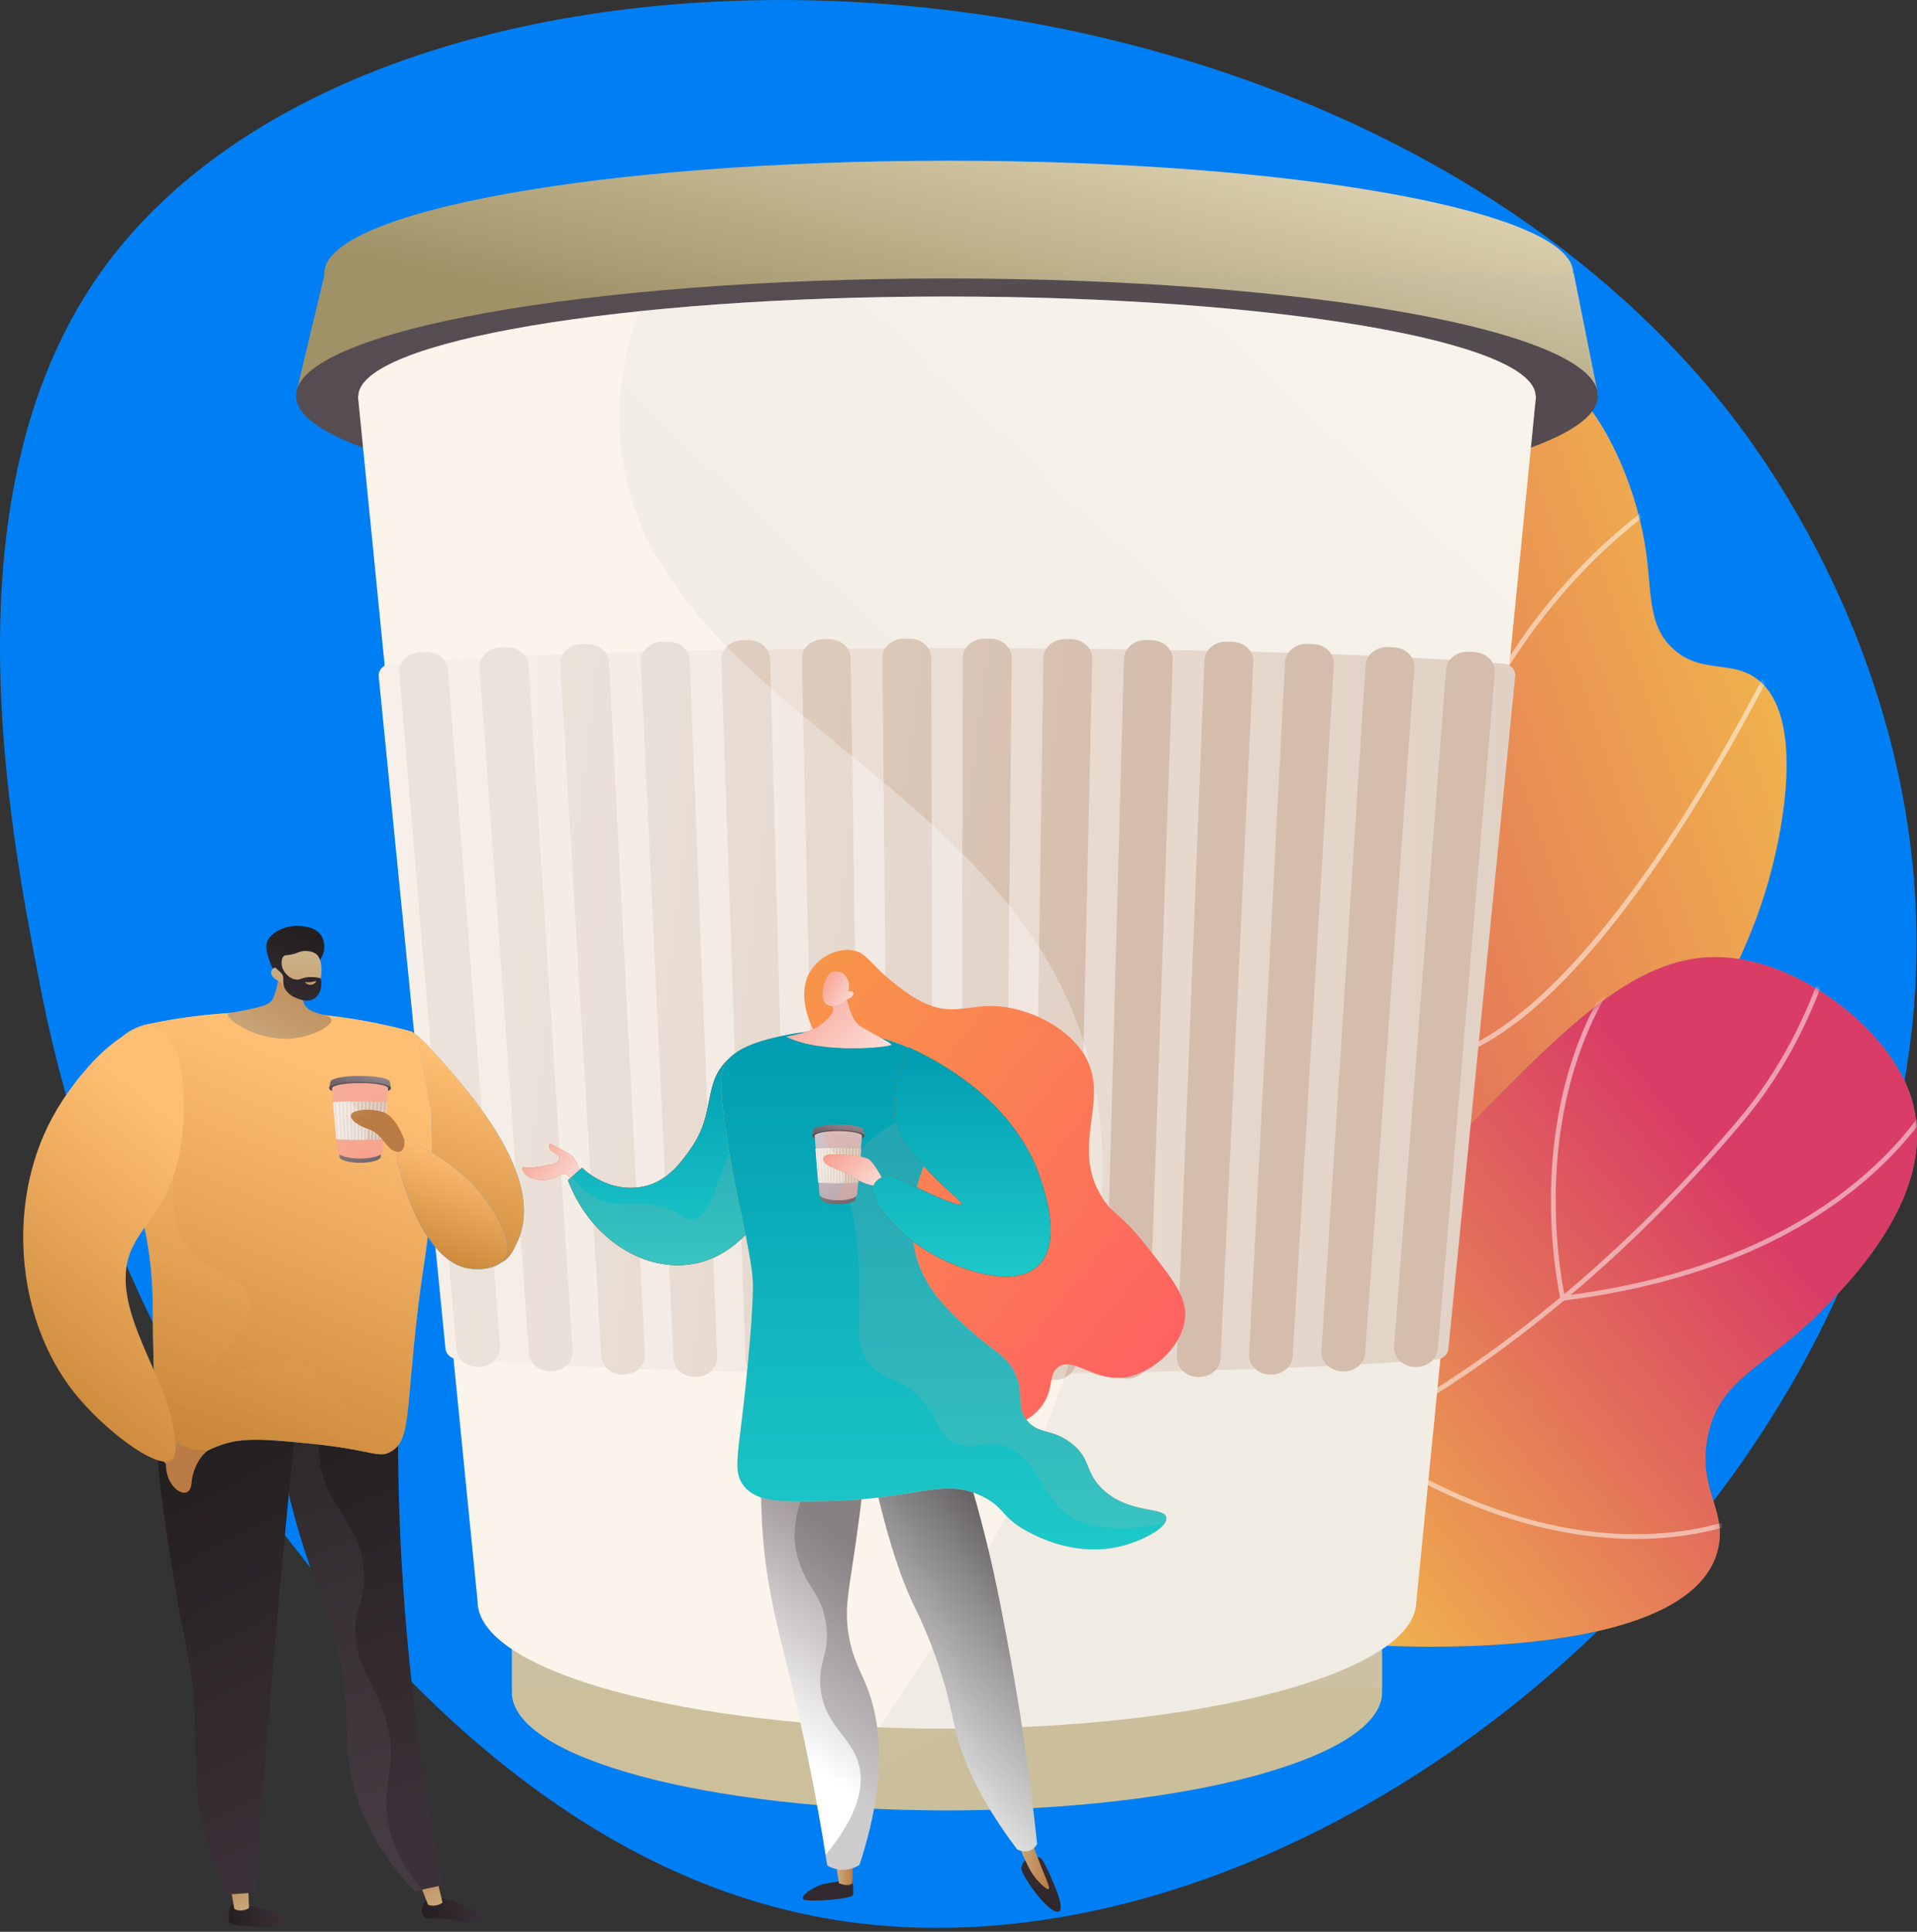 <svg width="400" height="403" viewBox="0 0 400 403" fill="none" xmlns="http://www.w3.org/2000/svg">
<rect x="0" y="0" width="400" height="403" fill="#333333" stroke="none"/>
<g clip-path="url(#clip0_799_12915)">
<path d="M360.096 85.153C276.532 -20.081 78.698 -25.963 20.527 57.504C-11.525 103.494 1.869 172.242 8.477 206.162C20.639 268.583 50.627 308.769 57.175 317.293C73.064 337.977 111.659 388.217 169.727 399.702C268.946 419.325 392.749 319.416 399.608 206.696C403.562 141.71 367.321 94.252 360.096 85.153Z" fill="#007FF4"/>
<path d="M222.829 310.142C234.407 299.277 249.685 281.63 256.599 256.679C265.666 223.956 252.379 207.42 253.877 152.019C254.825 116.989 255.839 92.552 273.499 79.482C287.338 69.239 309.743 67.203 323.34 76.697C334.646 84.591 341.187 101.38 343.183 113.365C344.81 123.132 343.503 130.224 349.134 135.37C354.888 140.628 361.099 137.651 366.48 141.546C377.391 149.444 371.073 175.606 370.052 179.835C358.693 226.87 315.354 258.593 296.283 272.203C280.514 283.456 256.12 298.451 222.829 310.142Z" fill="url(#paint0_linear_799_12915)"/>
<path d="M222.829 310.142C234.407 299.277 249.685 281.63 256.599 256.679C265.666 223.956 252.379 207.42 253.877 152.019C254.825 116.989 255.839 92.552 273.499 79.482C287.338 69.239 309.743 67.203 323.34 76.697C334.646 84.591 341.187 101.38 343.183 113.365C344.81 123.132 343.503 130.224 349.134 135.37C354.888 140.628 361.099 137.651 366.48 141.546C377.391 149.444 371.073 175.606 370.052 179.835C358.693 226.87 315.354 258.593 296.283 272.203C280.514 283.456 256.12 298.451 222.829 310.142Z" fill="url(#paint1_linear_799_12915)"/>
<mask id="mask0_799_12915" style="mask-type:luminance" maskUnits="userSpaceOnUse" x="222" y="70" width="151" height="241">
<path d="M222.829 310.142C234.407 299.277 249.685 281.63 256.599 256.679C265.666 223.956 252.379 207.42 253.877 152.019C254.825 116.989 255.839 92.552 273.499 79.482C287.338 69.239 309.743 67.203 323.34 76.697C334.646 84.591 341.187 101.38 343.183 113.365C344.81 123.132 343.503 130.224 349.134 135.37C354.888 140.628 361.099 137.651 366.48 141.546C377.391 149.444 371.073 175.606 370.052 179.835C358.693 226.87 315.354 258.593 296.283 272.203C280.514 283.456 256.12 298.451 222.829 310.142Z" fill="white"/>
</mask>
<g mask="url(#mask0_799_12915)">
<g opacity="0.5">
<path d="M209.603 318.846L209.25 317.919C229.356 310.279 246.654 301.17 260.664 290.845C281.321 275.621 294.181 258.158 298.887 238.941C302.572 223.888 301.265 208.292 299.457 186.706C298.012 169.475 295.434 157.392 293.16 146.731C290.188 132.799 287.84 121.793 289.474 105.825C291.133 89.622 296.476 73.514 305.353 57.948L306.214 58.44C297.406 73.884 292.106 89.861 290.461 105.926C288.842 121.739 291.176 132.677 294.13 146.524C296.411 157.214 298.996 169.329 300.445 186.623C302.193 207.487 303.574 223.967 299.85 239.176C295.088 258.626 282.102 276.278 261.253 291.643C247.17 302.022 229.793 311.174 209.603 318.846Z" fill="white"/>
<path d="M298.891 174.564L298.377 174.34C298.263 174.29 286.791 169.208 275.328 157.41C264.747 146.522 251.993 127.517 251.314 98.812L252.306 98.789C252.977 127.173 265.583 145.958 276.039 156.719C286.002 166.973 295.938 172.079 298.265 173.194C307.681 142.016 324.418 122.463 336.836 111.534C350.383 99.612 361.883 95.08 361.997 95.036L362.355 95.961C362.242 96.005 350.876 100.49 337.456 112.31C325.074 123.215 308.361 142.774 299.051 174.027L298.891 174.564Z" fill="white"/>
<path d="M301.466 221.23L301.262 220.932C301.15 220.767 289.812 204.252 275.206 189.92C260.681 175.668 226.656 170.713 226.313 170.665L226.452 169.683C226.797 169.732 261.142 174.731 275.901 189.212C289.493 202.549 300.265 217.764 301.875 220.074C320.434 214.385 339.536 188.941 352.327 168.529C366.303 146.226 375.957 124.958 376.052 124.746L376.956 125.154C376.86 125.367 367.178 146.696 353.168 169.056C334.316 199.14 317.037 216.66 301.812 221.129L301.466 221.23Z" fill="white"/>
<path d="M266.797 287.415L267.29 286.558C272.306 277.844 274.149 268.734 272.768 259.484C271.661 252.068 268.492 244.536 263.347 237.097C254.559 224.389 242.905 216.266 242.788 216.185L243.352 215.369C243.469 215.45 255.255 223.661 264.148 236.511C272.271 248.249 279.563 266.326 268.64 286.181C272.569 285.619 287.89 283.148 307.112 276.443C327.636 269.285 356.932 255.697 379.947 231.617L424.646 184.85L425.363 185.535L380.663 232.302C357.506 256.532 328.048 270.194 307.413 277.388C285.062 285.182 267.949 287.278 267.778 287.298L266.797 287.415Z" fill="white"/>
</g>
</g>
<path d="M206.322 320.776C228.836 331.804 259.09 342.64 292.676 343.445C301.247 343.65 354.196 344.918 358.595 322.642C360.145 314.796 354.362 310.654 356.25 300.127C358.488 287.654 368.04 285.484 379.429 274.078C386.224 267.273 406.111 247.356 398.15 227.194C393.392 215.145 378.905 203.555 365.112 200.479C344.879 195.968 330.102 210.661 305.529 235.955C283.747 258.377 282.881 266.039 266.913 281.911C255.063 293.691 236.208 308.687 206.322 320.776Z" fill="url(#paint2_linear_799_12915)"/>
<path d="M206.322 320.776C228.836 331.804 259.09 342.64 292.676 343.445C301.247 343.65 354.196 344.918 358.595 322.642C360.145 314.796 354.362 310.654 356.25 300.127C358.488 287.654 368.04 285.484 379.429 274.078C386.224 267.273 406.111 247.356 398.15 227.194C393.392 215.145 378.905 203.555 365.112 200.479C344.879 195.968 330.102 210.661 305.529 235.955C283.747 258.377 282.881 266.039 266.913 281.911C255.063 293.691 236.208 308.687 206.322 320.776Z" fill="url(#paint3_linear_799_12915)"/>
<mask id="mask1_799_12915" style="mask-type:luminance" maskUnits="userSpaceOnUse" x="206" y="199" width="194" height="145">
<path d="M206.322 320.776C228.836 331.804 259.09 342.64 292.676 343.445C301.247 343.65 354.196 344.918 358.595 322.642C360.145 314.796 354.362 310.654 356.25 300.127C358.488 287.654 368.04 285.484 379.429 274.078C386.224 267.273 406.111 247.356 398.15 227.194C393.392 215.145 378.905 203.555 365.112 200.479C344.879 195.968 330.102 210.661 305.529 235.955C283.747 258.377 282.881 266.039 266.913 281.911C255.063 293.691 236.208 308.687 206.322 320.776Z" fill="white"/>
</mask>
<g mask="url(#mask1_799_12915)">
<g opacity="0.5">
<path d="M206.854 320.454C196.964 320.454 187.154 319.411 177.436 317.319C151.9 311.823 127.955 299.605 106.268 281.004L106.914 280.251C128.475 298.744 152.272 310.889 177.644 316.35C211.444 323.623 246.444 318.13 281.673 300.022C318.364 281.164 346.111 253.348 362.927 233.335C374.57 219.479 382.214 201.61 385.646 180.226L386.625 180.383C383.164 201.947 375.446 219.978 363.686 233.973C346.812 254.056 318.964 281.97 282.127 300.905C256.809 313.918 231.596 320.454 206.854 320.454Z" fill="white"/>
<path d="M325.713 271.397L325.61 270.963C325.584 270.854 323.049 259.906 323.734 245.384C324.366 231.968 327.952 212.657 341.443 196.851L342.197 197.495C328.896 213.079 325.354 232.148 324.725 245.402C324.12 258.169 326.026 268.139 326.48 270.3C389.411 262.208 406.093 226.338 409.711 215.515C409.821 215.184 409.862 215.065 409.902 214.984L410.794 215.417C410.768 215.476 410.723 215.616 410.651 215.83C406.979 226.817 390.031 263.29 326.155 271.341L325.713 271.397Z" fill="white"/>
<path d="M341.308 321.039C327.118 321.039 306.597 317.035 282.234 300.557L282.015 300.408L282.016 300.143C282.018 299.805 282.455 265.884 303.425 229.574L324.572 192.957L325.431 193.453L304.284 230.07C284.427 264.453 283.096 296.656 283.013 299.886C298.076 310.034 321.233 321.668 346.42 319.867C361.519 318.788 370.271 313.313 370.357 313.258L370.89 314.094C370.801 314.151 361.837 319.759 346.491 320.857C344.873 320.972 343.143 321.039 341.308 321.039Z" fill="white"/>
</g>
</g>
<path d="M197.974 80.446C269.938 80.446 328.276 69.943 328.276 56.987C328.276 44.031 269.938 33.528 197.974 33.528C126.01 33.528 67.672 44.031 67.672 56.987C67.672 69.943 126.01 80.446 197.974 80.446Z" fill="url(#paint4_linear_799_12915)"/>
<path d="M67.781 56.987C67.781 56.987 61.721 82.217 61.721 82.439C61.721 82.66 333.466 82.439 333.466 82.439L328.375 56.987H67.781Z" fill="url(#paint5_linear_799_12915)"/>
<path d="M197.593 107.004C272.612 107.004 333.427 96.055 333.427 82.549C333.427 69.043 272.612 58.094 197.593 58.094C122.574 58.094 61.759 69.043 61.759 82.549C61.759 96.055 122.574 107.004 197.593 107.004Z" fill="url(#paint6_linear_799_12915)"/>
<path d="M197.593 377.672C247.737 377.672 288.387 366.648 288.387 353.05C288.387 339.452 247.737 328.429 197.593 328.429C147.45 328.429 106.8 339.452 106.8 353.05C106.8 366.648 147.45 377.672 197.593 377.672Z" fill="url(#paint7_linear_799_12915)"/>
<path d="M288.387 332.122H106.8V352.229H288.387V332.122Z" fill="url(#paint8_linear_799_12915)"/>
<path d="M197.593 360.631C251.681 360.631 295.528 348.74 295.528 334.073C295.528 319.405 251.681 307.515 197.593 307.515C143.505 307.515 99.658 319.405 99.658 334.073C99.658 348.74 143.505 360.631 197.593 360.631Z" fill="url(#paint9_linear_799_12915)"/>
<path d="M197.592 103.463C265.428 103.463 320.419 94.149 320.419 82.659C320.419 71.17 265.428 61.856 197.592 61.856C129.757 61.856 74.766 71.17 74.766 82.659C74.766 94.149 129.757 103.463 197.592 103.463Z" fill="url(#paint10_linear_799_12915)"/>
<path d="M74.689 82.66L99.658 334.073H295.528L320.496 82.66H74.689Z" fill="url(#paint11_linear_799_12915)"/>
<g opacity="0.25">
<path d="M320.42 82.659C320.42 71.17 265.429 61.856 197.593 61.856C174.043 61.856 152.043 62.979 133.352 64.925C130.449 72.964 128.894 81.494 129.366 90.406C132.073 141.501 198.863 158.564 221.968 206.817C236.051 236.23 236.594 282.86 183.494 360.357C188.098 360.537 192.805 360.63 197.593 360.63C251.681 360.63 295.528 348.74 295.528 334.073L320.497 82.659L320.42 82.659Z" fill="url(#paint12_linear_799_12915)"/>
</g>
<path d="M95.335 283.511C146.9 287.61 247.797 287.63 299.842 283.571C301.102 283.473 302.102 282.562 302.216 281.412L316.156 141.054C316.286 139.747 315.236 138.591 313.806 138.466C264.164 134.118 130.159 134.14 81.381 138.533C79.954 138.661 78.909 139.816 79.038 141.12L92.965 281.353C93.079 282.501 94.077 283.411 95.335 283.511Z" fill="url(#paint13_linear_799_12915)"/>
<path d="M301.731 139.706C298.118 186.756 294.505 233.806 290.892 280.855C290.703 283.315 292.999 285.353 295.741 285.155C295.792 285.151 295.843 285.148 295.895 285.144C298.101 284.984 299.848 283.405 300.015 281.426C303.981 234.409 307.946 187.392 311.912 140.375C312.098 138.163 310.261 136.23 307.794 136.049C307.394 136.019 306.99 135.99 306.582 135.961C304.084 135.784 301.903 137.466 301.731 139.706Z" fill="url(#paint14_linear_799_12915)"/>
<path d="M284.937 138.785C281.868 186.466 278.799 234.147 275.73 281.829C275.575 284.238 277.8 286.229 280.488 286.089C280.53 286.087 280.573 286.085 280.615 286.083C282.884 285.965 284.697 284.347 284.843 282.314C288.27 234.654 291.697 186.994 295.124 139.334C295.285 137.093 293.376 135.165 290.876 135.045C290.475 135.026 290.073 135.006 289.669 134.988C287.195 134.872 285.08 136.568 284.937 138.785Z" fill="url(#paint15_linear_799_12915)"/>
<path d="M268.131 138.167C265.631 186.294 263.13 234.42 260.63 282.547C260.507 284.914 262.677 286.867 265.318 286.766C265.356 286.765 265.393 286.764 265.431 286.762C267.749 286.674 269.611 285.022 269.735 282.945L278.32 138.61C278.454 136.36 276.509 134.447 273.998 134.362C273.598 134.349 273.197 134.335 272.795 134.322C270.327 134.241 268.246 135.956 268.131 138.167Z" fill="url(#paint16_linear_799_12915)"/>
<path d="M251.323 137.743C249.406 186.19 247.49 234.636 245.573 283.082C245.481 285.415 247.61 287.33 250.213 287.258C250.248 287.257 250.282 287.256 250.316 287.256C252.673 287.191 254.573 285.504 254.672 283.392C256.952 234.956 259.232 186.52 261.513 138.085C261.619 135.833 259.648 133.941 257.135 133.881C256.738 133.871 256.34 133.862 255.94 133.852C253.472 133.795 251.41 135.53 251.323 137.743Z" fill="url(#paint17_linear_799_12915)"/>
<path d="M234.516 137.465L230.548 283.471C230.486 285.771 232.578 287.651 235.145 287.603C235.176 287.603 235.208 287.602 235.24 287.602C237.634 287.557 239.569 285.838 239.643 283.693C241.331 235.031 243.019 186.37 244.707 137.708C244.785 135.46 242.799 133.588 240.291 133.548C239.892 133.541 239.493 133.535 239.094 133.529C236.621 133.49 234.577 135.249 234.516 137.465Z" fill="url(#paint18_linear_799_12915)"/>
<path d="M217.712 137.307C216.989 186.116 216.267 234.925 215.544 283.734C215.511 286.002 217.57 287.85 220.1 287.823C220.131 287.822 220.161 287.822 220.191 287.822C222.621 287.796 224.588 286.045 224.637 283.867C225.725 235.062 226.814 186.257 227.903 137.452C227.953 135.208 225.953 133.359 223.449 133.336C223.053 133.332 222.657 133.329 222.26 133.325C219.78 133.304 217.745 135.084 217.712 137.307Z" fill="url(#paint19_linear_799_12915)"/>
<path d="M200.91 137.256C200.792 186.132 200.673 235.009 200.554 283.885C200.548 286.121 202.572 287.937 205.067 287.929C205.1 287.928 205.133 287.928 205.166 287.928C207.628 287.92 209.623 286.136 209.645 283.929C210.13 235.054 210.616 186.179 211.101 137.304C211.124 135.067 209.111 133.241 206.615 133.233C206.219 133.232 205.823 133.231 205.427 133.23C202.939 133.223 200.916 135.026 200.91 137.256Z" fill="url(#paint20_linear_799_12915)"/>
<path d="M184.109 137.307C184.594 186.18 185.08 235.053 185.565 283.926C185.587 286.132 187.581 287.916 190.042 287.925C190.075 287.925 190.108 287.925 190.141 287.926C192.636 287.935 194.662 286.118 194.656 283.882C194.537 235.007 194.418 186.133 194.299 137.258C194.294 135.028 192.27 133.224 189.782 133.231C189.386 133.233 188.989 133.234 188.593 133.235C186.098 133.243 184.086 135.069 184.109 137.307Z" fill="url(#paint21_linear_799_12915)"/>
<path d="M167.308 137.459C168.396 186.259 169.485 235.059 170.573 283.859C170.622 286.037 172.588 287.787 175.017 287.814C175.047 287.814 175.078 287.815 175.108 287.815C177.639 287.843 179.699 285.995 179.666 283.726C178.943 234.922 178.221 186.118 177.498 137.314C177.465 135.09 175.43 133.31 172.949 133.332C172.552 133.336 172.156 133.339 171.76 133.343C169.257 133.367 167.258 135.216 167.308 137.459Z" fill="url(#paint22_linear_799_12915)"/>
<path d="M150.503 137.719C152.191 186.372 153.878 235.025 155.566 283.679C155.64 285.823 157.574 287.542 159.967 287.588C159.998 287.588 160.03 287.589 160.063 287.589C162.63 287.638 164.724 285.758 164.661 283.457C163.339 234.797 162.016 186.136 160.694 137.476C160.633 135.259 158.588 133.501 156.114 133.54C155.715 133.546 155.316 133.552 154.918 133.559C152.41 133.6 150.425 135.472 150.503 137.719Z" fill="url(#paint23_linear_799_12915)"/>
<path d="M133.698 138.102C135.978 186.525 138.258 234.949 140.537 283.372C140.637 285.483 142.534 287.169 144.891 287.235C144.925 287.236 144.96 287.237 144.994 287.238C147.598 287.311 149.729 285.396 149.637 283.062C147.72 234.628 145.805 186.194 143.889 137.76C143.801 135.547 141.739 133.811 139.269 133.87C138.87 133.879 138.472 133.888 138.075 133.898C135.562 133.959 133.592 135.851 133.698 138.102Z" fill="url(#paint24_linear_799_12915)"/>
<path d="M116.892 138.634C119.753 186.729 122.613 234.823 125.474 282.918C125.598 284.993 127.459 286.645 129.775 286.734C129.813 286.736 129.851 286.737 129.889 286.739C132.531 286.841 134.703 284.887 134.579 282.52C132.08 234.41 129.581 186.301 127.081 138.191C126.966 135.98 124.883 134.264 122.415 134.347C122.013 134.36 121.612 134.374 121.212 134.387C118.702 134.473 116.759 136.386 116.892 138.634Z" fill="url(#paint25_linear_799_12915)"/>
<path d="M100.09 139.369C103.514 187.005 106.94 234.641 110.365 282.276C110.511 284.308 112.321 285.925 114.589 286.045C114.631 286.047 114.674 286.049 114.716 286.052C117.405 286.194 119.633 284.202 119.478 281.791C116.41 234.134 113.343 186.477 110.276 138.82C110.133 136.602 108.015 134.905 105.54 135.022C105.136 135.042 104.734 135.061 104.334 135.081C101.834 135.203 99.929 137.13 100.09 139.369Z" fill="url(#paint26_linear_799_12915)"/>
<path d="M83.303 140.429C87.266 187.41 91.228 234.392 95.191 281.373C95.358 283.35 97.101 284.928 99.305 285.09C99.356 285.094 99.408 285.098 99.46 285.102C102.204 285.303 104.504 283.265 104.315 280.803C100.704 233.788 97.094 186.773 93.484 139.759C93.311 137.515 91.125 135.832 88.625 136.014C88.217 136.044 87.813 136.073 87.412 136.103C84.95 136.289 83.117 138.22 83.303 140.429Z" fill="url(#paint27_linear_799_12915)"/>
<path opacity="0.3" d="M190.042 287.926C190.075 287.926 190.108 287.926 190.141 287.926C191.47 287.931 192.662 287.415 193.489 286.596C196.231 286.602 198.976 286.602 201.719 286.597C202.545 287.417 203.736 287.933 205.066 287.929C205.099 287.929 205.132 287.929 205.165 287.928C206.492 287.924 207.681 287.4 208.501 286.575C211.254 286.561 214.001 286.542 216.738 286.518C217.572 287.329 218.769 287.837 220.1 287.823C220.13 287.823 220.16 287.822 220.191 287.822C220.858 287.815 221.49 287.676 222.057 287.435C234.408 251.24 230.931 225.54 221.967 206.817C207.068 175.701 174.003 157.554 151.671 134.888C151.446 135.111 151.247 135.355 151.082 135.618C148.427 135.665 145.8 135.715 143.205 135.77C142.387 134.597 140.92 133.831 139.268 133.87C138.868 133.879 138.47 133.888 138.073 133.898C136.42 133.938 135.007 134.773 134.26 135.98C131.584 136.048 128.95 136.122 126.367 136.2C125.533 135.04 124.061 134.292 122.414 134.347C122.012 134.36 121.611 134.374 121.211 134.387C119.565 134.444 118.166 135.289 117.434 136.496C114.724 136.595 112.081 136.698 109.516 136.808C108.661 135.667 107.181 134.945 105.54 135.023C105.135 135.042 104.733 135.061 104.333 135.081C102.695 135.161 101.317 136.019 100.603 137.229C97.828 137.373 95.17 137.526 92.645 137.686C91.754 136.576 90.258 135.896 88.624 136.014C88.216 136.044 87.812 136.074 87.412 136.104C85.788 136.226 84.443 137.108 83.765 138.327C82.949 138.395 82.153 138.463 81.38 138.533C79.953 138.661 78.908 139.816 79.037 141.12L92.964 281.353C93.078 282.501 94.076 283.411 95.334 283.512C95.606 283.533 95.88 283.554 96.154 283.576C96.905 284.424 98.026 284.996 99.304 285.091C99.356 285.094 99.407 285.098 99.459 285.102C100.767 285.198 101.974 284.784 102.859 284.058C105.594 284.24 108.438 284.412 111.376 284.575C112.148 285.418 113.292 285.977 114.588 286.045C114.63 286.048 114.673 286.05 114.715 286.052C116.035 286.122 117.242 285.677 118.112 284.922C120.847 285.053 123.652 285.177 126.517 285.293C127.303 286.135 128.466 286.684 129.774 286.735C129.812 286.736 129.85 286.738 129.888 286.739C131.213 286.79 132.419 286.324 133.277 285.548C136.009 285.645 138.787 285.735 141.606 285.818C142.403 286.656 143.574 287.199 144.889 287.235C144.924 287.236 144.959 287.237 144.993 287.238C146.322 287.275 147.526 286.793 148.376 286.002C151.108 286.071 153.871 286.134 156.661 286.191C157.467 287.026 158.646 287.563 159.966 287.588C159.998 287.589 160.03 287.589 160.062 287.59C161.393 287.615 162.594 287.119 163.436 286.317C166.169 286.363 168.922 286.403 171.691 286.438C172.505 287.269 173.69 287.8 175.016 287.814C175.046 287.815 175.077 287.815 175.107 287.815C176.438 287.83 177.635 287.323 178.469 286.512C181.206 286.537 183.953 286.557 186.707 286.571C187.526 287.397 188.714 287.921 190.042 287.926Z" fill="white"/>
<path d="M177.873 392.036C177.873 392.036 178.18 394.477 177.974 395.294C177.767 396.112 170.672 396.702 168.264 396.418C165.856 396.134 169.699 393.674 171.233 393.212C172.767 392.75 177.873 392.036 177.873 392.036Z" fill="url(#paint28_linear_799_12915)"/>
<path d="M174.302 387.966L175.05 392.862C175.05 392.862 176.957 393.719 177.874 392.872L177.974 387.747L174.302 387.966Z" fill="url(#paint29_linear_799_12915)"/>
<path d="M214.298 387.747C214.298 387.747 212.793 388.864 213.194 390.202C213.595 391.54 217.108 396.9 219.612 398.422C222.115 399.944 221.33 396.774 220.602 394.799C219.873 392.825 218.012 388.476 217.285 387.747C216.559 387.018 214.298 387.747 214.298 387.747Z" fill="url(#paint30_linear_799_12915)"/>
<path d="M211.591 382.368C212.319 384.397 213.019 386.064 213.566 387.295C214.777 390.016 215.439 391.037 216.189 391.922C216.843 392.694 218.391 394.339 218.807 394.065C219.23 393.787 218.097 391.787 215.915 385.928C215.597 385.078 214.596 382.368 214.596 382.368H211.591Z" fill="url(#paint31_linear_799_12915)"/>
<path d="M159.443 297.606C158.924 302.705 158.425 310.619 159.17 320.223C160.141 332.737 162.643 340.655 165.781 353.998C167.699 362.152 170.283 374.153 172.621 389.162C173.164 389.472 174.76 390.289 176.815 389.984C177.966 389.813 178.826 389.356 179.335 389.027C185.47 370.279 183.658 358.661 180.697 351.423C179.435 348.337 177.905 345.904 177.087 341.161C176.005 334.886 177.343 331.378 179.251 316.843C180.611 306.483 180.376 304.882 179.471 303.328C175.853 297.117 164.788 297.238 159.443 297.606Z" fill="url(#paint32_linear_799_12915)"/>
<path d="M121.287 245.145C121.287 245.145 120.426 241.767 118.993 240.876C117.56 239.984 115.535 239.031 115.07 238.64C114.606 238.248 114.064 239.419 115.401 240.315C116.738 241.21 116.738 241.21 116.738 241.21C116.766 241.457 116.729 241.649 116.684 241.785C116.472 242.419 115.749 242.854 114.856 242.936C111.425 243.654 110.084 243.689 109.561 243.536C109.483 243.513 109.185 243.417 109.059 243.549C108.857 243.762 109.22 244.436 109.375 244.672C110.303 246.09 113.526 246.707 115.938 245.598C116.82 245.193 117.157 244.758 117.8 244.867C118.822 245.04 119.449 246.388 119.82 247.503L121.287 245.145Z" fill="url(#paint33_linear_799_12915)"/>
<path d="M121.287 245.145C121.287 245.145 120.426 241.767 118.993 240.876C117.56 239.984 115.535 239.031 115.07 238.64C114.606 238.248 114.064 239.419 115.401 240.315C116.738 241.21 116.738 241.21 116.738 241.21C116.766 241.457 116.729 241.649 116.684 241.785C116.472 242.419 115.749 242.854 114.856 242.936C111.425 243.654 110.084 243.689 109.561 243.536C109.483 243.513 109.185 243.417 109.059 243.549C108.857 243.762 109.22 244.436 109.375 244.672C110.303 246.09 113.526 246.707 115.938 245.598C116.82 245.193 117.157 244.758 117.8 244.867C118.822 245.04 119.449 246.388 119.82 247.503L121.287 245.145Z" fill="url(#paint34_linear_799_12915)"/>
<path d="M180.561 299.787C184.319 319.197 188.008 329.391 190.8 335.157C191.488 336.579 193.785 341.167 195.956 347.745C197.879 353.566 198.68 357.849 199.09 359.735C200.386 365.684 203.589 374.372 212.206 385.766C212.313 385.829 213.783 386.66 215.187 385.919C215.898 385.544 216.253 384.946 216.393 384.668C215.267 373.774 213.973 364.619 212.851 357.554C212.615 356.073 211.578 349.589 209.951 341.024C209.315 337.672 208.382 332.761 207.265 327.717C205.874 321.435 203.74 312.888 200.452 302.648C193.822 301.694 187.191 300.741 180.561 299.787Z" fill="url(#paint35_linear_799_12915)"/>
<path d="M118.52 246.215C119.497 245.347 120.474 244.478 121.451 243.61C121.808 243.971 127.024 249.061 134.316 247.518C139.337 246.456 142.232 242.333 144.087 239.701C149.658 231.797 146.326 225.997 152.325 220.626C153.991 219.135 157.259 217.329 159.395 217.88C164.485 219.192 167.416 234.5 162.489 246.541C161.495 248.971 156.019 262.353 143.598 263.803C133.569 264.974 122.935 257.908 118.52 246.215Z" fill="url(#paint36_linear_799_12915)"/>
<path d="M118.52 246.215C119.497 245.347 120.474 244.478 121.451 243.61C121.808 243.971 127.024 249.061 134.316 247.518C139.337 246.456 142.232 242.333 144.087 239.701C149.658 231.797 146.326 225.997 152.325 220.626C153.991 219.135 157.259 217.329 159.395 217.88C164.485 219.192 167.416 234.5 162.489 246.541C161.495 248.971 156.019 262.353 143.598 263.803C133.569 264.974 122.935 257.908 118.52 246.215Z" fill="url(#paint37_linear_799_12915)"/>
<path d="M118.52 246.215C119.497 245.347 120.474 244.478 121.451 243.61C121.808 243.971 127.024 249.061 134.316 247.518C139.337 246.456 142.232 242.333 144.087 239.701C149.658 231.797 146.326 225.997 152.325 220.626C153.991 219.135 157.259 217.329 159.395 217.88C164.485 219.192 167.416 234.5 162.489 246.541C161.495 248.971 156.019 262.353 143.598 263.803C133.569 264.974 122.935 257.908 118.52 246.215Z" fill="url(#paint38_linear_799_12915)"/>
<path d="M177.359 223.012C175.228 221.041 171.15 218.77 169.104 213.49C168.489 211.901 166.307 206.269 169.525 201.962C171.435 199.405 174.982 197.668 178.108 198.283C180.78 198.808 181.198 200.669 185.738 204.414C187.505 205.872 190.346 208.215 193.507 209.517C198.924 211.75 202.178 209.649 207.615 209.889C214.295 210.183 222.056 213.912 225.794 219.333C232.43 228.955 222.818 238.716 230.086 249.988C232.468 253.681 233.642 252.853 239.283 260.002C244.931 267.161 247.756 270.739 247.253 275.126C246.556 281.213 239.999 287.027 233.825 287.423C227.794 287.809 223.96 283.064 220.89 285.14C218.704 286.616 219.954 289.49 217.633 292.942C214.641 297.394 208.76 298.281 207.81 298.424C198.994 299.753 187.108 289.416 182.06 277.169C172.956 255.085 188.947 233.723 177.359 223.012Z" fill="url(#paint39_linear_799_12915)"/>
<path opacity="0.3" d="M180.697 351.423C179.435 348.338 177.905 345.903 177.087 341.161C176.005 334.886 177.343 331.378 179.251 316.843C180.611 306.483 180.376 304.882 179.471 303.329C177.505 299.953 173.339 298.455 169.087 297.843C169.144 298.061 169.201 298.28 169.247 298.491C171.478 308.678 162.964 314.895 166.804 326.094C168.697 331.615 171.719 332.88 172.423 339.285C173.082 345.284 170.691 346.534 171.201 351.987C171.965 360.138 177.755 362.111 179.262 368.353C180.241 372.409 179.417 378.341 172.266 386.925C172.385 387.665 172.503 388.407 172.621 389.162C173.164 389.472 174.76 390.289 176.815 389.984C177.966 389.813 178.826 389.356 179.334 389.027C185.47 370.279 183.658 358.661 180.697 351.423Z" fill="url(#paint40_linear_799_12915)"/>
<path opacity="0.3" d="M158.255 232.537C149.075 239.787 150.096 253.694 144.453 254.399C142.729 254.615 142.824 253.293 138.713 251.957C132.699 250.002 129.874 251.976 125.644 250.491C123.892 249.876 121.613 248.562 119.369 245.461C119.086 245.713 118.803 245.964 118.52 246.216C122.935 257.908 133.57 264.974 143.598 263.804C156.019 262.354 161.495 248.972 162.489 246.542C164.801 240.892 165.382 234.523 164.822 229.218C162.703 229.836 160.402 230.841 158.255 232.537Z" fill="url(#paint41_linear_799_12915)" fill-opacity="0.4"/>
<path d="M151.596 221.544C152.158 220.67 153.947 218.249 161.536 216.465C165.34 215.571 172.373 214.038 181.423 215.956C193.853 218.59 201.595 226.048 204.509 229.184C202.123 230.737 195.538 235.478 192.278 244.471C191.263 247.269 188.266 256.834 192.552 265.793C195.022 270.956 199.391 274.832 202.71 277.776C207.687 282.191 210.264 282.87 211.933 286.826C213.75 291.133 211.919 293.234 214.176 296.183C216.599 299.35 219.439 297.877 223.546 301.08C227.754 304.36 226.257 307.061 230.086 310.686C235.651 315.953 243.027 314.242 243.37 316.612C243.666 318.651 238.423 321.417 233.969 322.539C225.149 324.761 217.455 321.032 215.167 319.882C208.833 316.7 209.927 314.64 205.098 312.214C197.012 308.152 191.485 312.673 173.067 313.138C163.093 313.39 158.05 313.447 155.287 310.073C152.764 306.99 154.09 303.609 155.605 289.038C155.605 289.038 155.605 289.038 155.605 289.037C156.091 284.17 157.11 273.982 157.116 268.176C157.12 264.745 155.93 259.138 153.55 247.925C153.409 247.264 152.121 241.206 151.081 233.114C150.144 225.827 150.279 223.589 151.596 221.544Z" fill="url(#paint42_linear_799_12915)"/>
<path d="M151.596 221.544C152.158 220.67 153.947 218.249 161.536 216.465C165.34 215.571 172.373 214.038 181.423 215.956C193.853 218.59 201.595 226.048 204.509 229.184C202.123 230.737 195.538 235.478 192.278 244.471C191.263 247.269 188.266 256.834 192.552 265.793C195.022 270.956 199.391 274.832 202.71 277.776C207.687 282.191 210.264 282.87 211.933 286.826C213.75 291.133 211.919 293.234 214.176 296.183C216.599 299.35 219.439 297.877 223.546 301.08C227.754 304.36 226.257 307.061 230.086 310.686C235.651 315.953 243.027 314.242 243.37 316.612C243.666 318.651 238.423 321.417 233.969 322.539C225.149 324.761 217.455 321.032 215.167 319.882C208.833 316.7 209.927 314.64 205.098 312.214C197.012 308.152 191.485 312.673 173.067 313.138C163.093 313.39 158.05 313.447 155.287 310.073C152.764 306.99 154.09 303.609 155.605 289.038C155.605 289.038 155.605 289.038 155.605 289.037C156.091 284.17 157.11 273.982 157.116 268.176C157.12 264.745 155.93 259.138 153.55 247.925C153.409 247.264 152.121 241.206 151.081 233.114C150.144 225.827 150.279 223.589 151.596 221.544Z" fill="url(#paint43_linear_799_12915)"/>
<g opacity="0.3">
<path d="M230.086 310.686C226.257 307.061 227.754 304.361 223.546 301.08C219.438 297.878 216.599 299.35 214.176 296.183C211.919 293.234 213.75 291.134 211.933 286.826C210.264 282.87 207.687 282.192 202.71 277.776C199.391 274.832 195.022 270.956 192.552 265.793C188.266 256.834 191.263 247.269 192.278 244.471C195.538 235.477 202.122 230.737 204.508 229.184C204.279 228.936 204.008 228.654 203.718 228.357C187.998 230.518 178.833 239.601 177.699 242.291C175.079 248.508 179.227 250.792 179.334 268.723C179.385 277.293 178.461 280.677 181.242 284.255C184.422 288.346 188.087 287.08 192.686 292.43C196.22 296.539 195.654 299.145 198.954 300.877C202.502 302.738 204.762 300.569 208.763 301.422C215.449 302.847 216.878 310.556 221.298 314.774C224.64 317.963 230.819 320.193 243.006 317.799C243.288 317.389 243.424 316.988 243.37 316.613C243.027 314.242 235.651 315.953 230.086 310.686Z" fill="url(#paint44_linear_799_12915)" fill-opacity="0.4"/>
</g>
<path d="M176.321 206.239C176.321 206.239 177.114 212.576 179.453 214.029C181.792 215.48 185.573 217.377 185.99 217.892C186.406 218.406 171.499 220.009 164.111 216.281C166.546 215.773 167.208 215.587 167.208 215.587C167.869 215.4 169.101 215.052 170.337 214.348C171.178 213.869 172.534 212.934 173.777 211.167L173.75 207.658L176.321 206.239Z" fill="url(#paint45_linear_799_12915)"/>
<path d="M176.321 206.239C176.321 206.239 177.114 212.576 179.453 214.029C181.792 215.48 185.573 217.377 185.99 217.892C186.406 218.406 171.499 220.009 164.111 216.281C166.546 215.773 167.208 215.587 167.208 215.587C167.869 215.4 169.101 215.052 170.337 214.348C171.178 213.869 172.534 212.934 173.777 211.167L173.75 207.658L176.321 206.239Z" fill="url(#paint46_linear_799_12915)"/>
<path d="M176.677 208.484C176.677 208.484 175.152 210.577 172.76 209.705C170.619 208.924 171.897 203.392 173.596 202.761C174.162 202.551 175.203 202.644 175.899 203.078C176.388 203.383 177.694 205.006 176.945 206.824C177.486 206.668 177.962 206.81 178.082 207.078C178.233 207.418 177.775 207.88 177.671 207.985C177.311 208.349 176.877 208.45 176.677 208.484Z" fill="url(#paint47_linear_799_12915)"/>
<path d="M176.677 208.484C176.677 208.484 175.152 210.577 172.76 209.705C170.619 208.924 171.897 203.392 173.596 202.761C174.162 202.551 175.203 202.644 175.899 203.078C176.388 203.383 177.694 205.006 176.945 206.824C177.486 206.668 177.962 206.81 178.082 207.078C178.233 207.418 177.775 207.88 177.671 207.985C177.311 208.349 176.877 208.45 176.677 208.484Z" fill="url(#paint48_linear_799_12915)"/>
<path d="M174.936 236.85C177.827 236.85 180.171 236.343 180.171 235.716C180.171 235.09 177.827 234.582 174.936 234.582C172.044 234.582 169.7 235.09 169.7 235.716C169.7 236.343 172.044 236.85 174.936 236.85Z" fill="url(#paint49_linear_799_12915)"/>
<path d="M169.704 235.716C169.704 235.716 169.461 236.936 169.461 236.947C169.461 236.958 180.379 236.947 180.379 236.947L180.175 235.716H169.704Z" fill="url(#paint50_linear_799_12915)"/>
<path d="M174.92 238.135C177.934 238.135 180.378 237.605 180.378 236.952C180.378 236.299 177.934 235.77 174.92 235.77C171.906 235.77 169.463 236.299 169.463 236.952C169.463 237.605 171.906 238.135 174.92 238.135Z" fill="url(#paint51_linear_799_12915)"/>
<path d="M178.568 250.031C178.568 250.688 176.935 251.221 174.92 251.221C172.906 251.221 171.272 250.688 171.272 250.031C171.272 249.373 172.906 248.84 174.92 248.84C176.935 248.84 178.568 249.373 178.568 250.031Z" fill="url(#paint52_linear_799_12915)"/>
<path d="M178.568 249.019H171.272V249.991H178.568V249.019Z" fill="url(#paint53_linear_799_12915)"/>
<path d="M178.855 249.113C178.855 249.823 177.093 250.397 174.92 250.397C172.747 250.397 170.985 249.823 170.985 249.113C170.985 248.404 172.747 247.829 174.92 247.829C177.093 247.829 178.855 248.404 178.855 249.113Z" fill="url(#paint54_linear_799_12915)"/>
<path d="M179.855 236.958C179.855 237.513 177.646 237.963 174.92 237.963C172.195 237.963 169.985 237.513 169.985 236.958C169.985 236.402 172.195 235.952 174.92 235.952C177.646 235.952 179.855 236.402 179.855 236.958Z" fill="url(#paint55_linear_799_12915)"/>
<path d="M169.982 236.958L170.986 249.113H178.855L179.858 236.958H169.982Z" fill="url(#paint56_linear_799_12915)"/>
<g opacity="0.3">
<path d="M179.855 236.958C179.855 236.402 177.646 235.952 174.92 235.952C173.974 235.952 173.09 236.006 172.339 236.1C172.223 236.489 172.16 236.901 172.179 237.332C172.288 239.802 174.971 240.628 175.9 242.96C176.466 244.382 176.488 246.637 174.354 250.384C174.539 250.393 174.728 250.397 174.921 250.397C177.094 250.397 178.855 249.822 178.855 249.113L179.859 236.957H179.855V236.958Z" fill="url(#paint57_linear_799_12915)"/>
</g>
<path d="M170.812 246.669C172.883 246.867 176.937 246.868 179.028 246.672C179.079 246.667 179.119 246.623 179.124 246.567L179.684 239.781C179.689 239.718 179.647 239.662 179.589 239.656C177.595 239.446 172.211 239.447 170.251 239.659C170.194 239.665 170.152 239.721 170.157 239.784L170.716 246.565C170.721 246.62 170.761 246.664 170.812 246.669Z" fill="url(#paint58_linear_799_12915)"/>
<path d="M179.105 239.716C178.96 241.991 178.815 244.266 178.669 246.541C178.662 246.66 178.754 246.758 178.864 246.749C178.866 246.748 178.868 246.748 178.87 246.748C178.959 246.741 179.029 246.664 179.036 246.569C179.195 244.295 179.354 242.022 179.514 239.749C179.521 239.642 179.447 239.548 179.348 239.539C179.332 239.538 179.316 239.537 179.3 239.535C179.199 239.527 179.112 239.608 179.105 239.716Z" fill="url(#paint59_linear_799_12915)"/>
<path d="M178.43 239.672C178.306 241.977 178.183 244.282 178.06 246.588C178.054 246.704 178.143 246.8 178.251 246.794C178.253 246.794 178.255 246.794 178.256 246.794C178.347 246.788 178.42 246.71 178.426 246.611C178.564 244.307 178.701 242.003 178.839 239.698C178.846 239.59 178.769 239.497 178.668 239.491C178.652 239.49 178.636 239.489 178.62 239.488C178.52 239.482 178.435 239.565 178.43 239.672Z" fill="url(#paint60_linear_799_12915)"/>
<path d="M177.755 239.641C177.654 241.968 177.554 244.295 177.453 246.622C177.448 246.737 177.536 246.831 177.642 246.826C177.643 246.826 177.645 246.826 177.646 246.826C177.739 246.822 177.814 246.742 177.819 246.641L178.164 239.663C178.17 239.554 178.091 239.462 177.99 239.458C177.974 239.457 177.958 239.456 177.942 239.456C177.843 239.452 177.759 239.535 177.755 239.641Z" fill="url(#paint61_linear_799_12915)"/>
<path d="M177.079 239.621C177.002 241.963 176.925 244.306 176.848 246.648C176.844 246.761 176.93 246.853 177.034 246.85C177.036 246.85 177.037 246.85 177.038 246.85C177.133 246.847 177.209 246.765 177.213 246.663C177.305 244.321 177.397 241.979 177.488 239.637C177.493 239.528 177.413 239.437 177.312 239.434C177.296 239.434 177.28 239.433 177.264 239.433C177.165 239.43 177.082 239.514 177.079 239.621Z" fill="url(#paint62_linear_799_12915)"/>
<path d="M176.405 239.608L176.245 246.667C176.243 246.778 176.327 246.869 176.43 246.867C176.431 246.867 176.433 246.867 176.434 246.867C176.53 246.865 176.608 246.782 176.611 246.678C176.678 244.325 176.746 241.972 176.814 239.619C176.817 239.511 176.737 239.42 176.637 239.418C176.621 239.418 176.605 239.418 176.589 239.418C176.489 239.416 176.407 239.501 176.405 239.608Z" fill="url(#paint63_linear_799_12915)"/>
<path d="M175.729 239.6C175.7 241.96 175.67 244.32 175.642 246.68C175.64 246.79 175.723 246.879 175.825 246.878C175.826 246.878 175.827 246.878 175.828 246.878C175.926 246.876 176.005 246.792 176.007 246.686C176.051 244.327 176.095 241.967 176.138 239.607C176.14 239.499 176.06 239.409 175.959 239.408C175.943 239.408 175.927 239.408 175.911 239.408C175.812 239.406 175.73 239.493 175.729 239.6Z" fill="url(#paint64_linear_799_12915)"/>
<path d="M175.053 239.598C175.049 241.961 175.044 244.324 175.039 246.687C175.039 246.795 175.12 246.883 175.221 246.883C175.222 246.883 175.223 246.883 175.224 246.883C175.323 246.882 175.403 246.796 175.404 246.689C175.424 244.326 175.443 241.963 175.463 239.6C175.464 239.492 175.383 239.403 175.283 239.403C175.267 239.403 175.251 239.403 175.235 239.403C175.135 239.403 175.054 239.49 175.053 239.598Z" fill="url(#paint65_linear_799_12915)"/>
<path d="M174.379 239.6C174.398 241.963 174.418 244.326 174.437 246.689C174.438 246.796 174.518 246.882 174.617 246.882C174.619 246.882 174.62 246.882 174.621 246.882C174.722 246.883 174.803 246.795 174.803 246.687C174.798 244.324 174.793 241.961 174.788 239.598C174.788 239.49 174.707 239.403 174.607 239.403C174.591 239.403 174.575 239.403 174.559 239.403C174.459 239.403 174.378 239.492 174.379 239.6Z" fill="url(#paint66_linear_799_12915)"/>
<path d="M173.704 239.608C173.748 241.967 173.792 244.326 173.835 246.686C173.837 246.791 173.916 246.876 174.014 246.877C174.015 246.877 174.016 246.877 174.018 246.877C174.119 246.879 174.202 246.789 174.201 246.68C174.172 244.32 174.143 241.96 174.114 239.601C174.112 239.493 174.031 239.407 173.931 239.408C173.915 239.408 173.899 239.409 173.883 239.409C173.782 239.41 173.702 239.499 173.704 239.608Z" fill="url(#paint67_linear_799_12915)"/>
<path d="M173.028 239.62C173.096 241.972 173.164 244.324 173.232 246.677C173.235 246.78 173.313 246.863 173.409 246.866C173.41 246.866 173.411 246.866 173.413 246.866C173.516 246.868 173.6 246.777 173.597 246.666C173.544 244.313 173.491 241.961 173.438 239.608C173.436 239.501 173.353 239.416 173.254 239.418C173.238 239.418 173.222 239.418 173.206 239.418C173.105 239.421 173.025 239.511 173.028 239.62Z" fill="url(#paint68_linear_799_12915)"/>
<path d="M172.354 239.638C172.445 241.98 172.537 244.321 172.628 246.662C172.632 246.764 172.709 246.846 172.803 246.849C172.805 246.849 172.806 246.849 172.807 246.849C172.912 246.853 172.998 246.76 172.994 246.647C172.917 244.305 172.84 241.964 172.763 239.622C172.759 239.515 172.677 239.431 172.577 239.434C172.561 239.434 172.545 239.435 172.529 239.435C172.428 239.438 172.35 239.53 172.354 239.638Z" fill="url(#paint69_linear_799_12915)"/>
<path d="M171.678 239.664C171.793 241.99 171.908 244.315 172.023 246.64C172.028 246.741 172.102 246.82 172.196 246.825C172.197 246.825 172.199 246.825 172.2 246.825C172.306 246.83 172.394 246.735 172.389 246.621C172.288 244.295 172.188 241.969 172.087 239.643C172.083 239.536 171.999 239.453 171.9 239.457C171.884 239.458 171.868 239.458 171.852 239.459C171.751 239.463 171.673 239.556 171.678 239.664Z" fill="url(#paint70_linear_799_12915)"/>
<path d="M171.003 239.7C171.141 242.003 171.278 244.306 171.416 246.609C171.422 246.707 171.495 246.785 171.586 246.791C171.588 246.791 171.589 246.792 171.591 246.792C171.699 246.799 171.788 246.702 171.782 246.586C171.659 244.281 171.536 241.977 171.412 239.673C171.407 239.566 171.321 239.484 171.222 239.49C171.206 239.49 171.19 239.491 171.174 239.492C171.073 239.498 170.997 239.591 171.003 239.7Z" fill="url(#paint71_linear_799_12915)"/>
<path d="M170.329 239.751C170.488 242.023 170.647 244.294 170.806 246.566C170.813 246.661 170.883 246.738 170.972 246.745C170.974 246.746 170.976 246.746 170.978 246.746C171.088 246.756 171.18 246.657 171.173 246.538C171.028 244.265 170.883 241.992 170.738 239.719C170.731 239.61 170.643 239.529 170.542 239.538C170.526 239.539 170.51 239.541 170.494 239.542C170.395 239.551 170.321 239.644 170.329 239.751Z" fill="url(#paint72_linear_799_12915)"/>
<path opacity="0.3" d="M174.617 246.882C174.618 246.882 174.62 246.882 174.621 246.882C174.674 246.882 174.722 246.857 174.755 246.818C174.866 246.818 174.976 246.818 175.086 246.818C175.119 246.857 175.167 246.883 175.22 246.882C175.222 246.882 175.223 246.882 175.224 246.882C175.278 246.882 175.326 246.857 175.358 246.817C175.469 246.816 175.579 246.816 175.689 246.814C175.723 246.854 175.771 246.878 175.824 246.877C175.826 246.877 175.827 246.877 175.828 246.877C175.855 246.877 175.88 246.87 175.903 246.859C176.399 245.109 176.26 243.866 175.899 242.961C175.301 241.456 173.972 240.579 173.075 239.483C173.066 239.494 173.058 239.505 173.051 239.518C172.945 239.52 172.839 239.523 172.735 239.525C172.702 239.469 172.643 239.432 172.577 239.434C172.561 239.434 172.545 239.435 172.529 239.435C172.462 239.437 172.405 239.477 172.375 239.536C172.268 239.539 172.162 239.542 172.058 239.546C172.025 239.49 171.966 239.454 171.899 239.457C171.883 239.457 171.867 239.458 171.851 239.459C171.785 239.461 171.729 239.502 171.699 239.56C171.591 239.565 171.484 239.57 171.381 239.576C171.347 239.52 171.288 239.485 171.222 239.489C171.205 239.49 171.189 239.491 171.173 239.492C171.107 239.496 171.052 239.537 171.023 239.596C170.912 239.603 170.805 239.61 170.703 239.618C170.667 239.564 170.607 239.531 170.542 239.537C170.525 239.539 170.509 239.54 170.493 239.541C170.428 239.547 170.374 239.59 170.347 239.649C170.314 239.652 170.282 239.656 170.251 239.659C170.194 239.665 170.152 239.721 170.157 239.784L170.716 246.564C170.721 246.62 170.761 246.664 170.812 246.669C170.822 246.67 170.833 246.671 170.845 246.672C170.875 246.713 170.92 246.74 170.971 246.745C170.973 246.745 170.975 246.745 170.977 246.746C171.03 246.75 171.078 246.73 171.114 246.695C171.224 246.704 171.338 246.712 171.456 246.72C171.487 246.761 171.533 246.788 171.585 246.791C171.587 246.791 171.589 246.791 171.59 246.791C171.643 246.795 171.692 246.773 171.727 246.737C171.837 246.743 171.949 246.749 172.064 246.755C172.096 246.795 172.143 246.822 172.195 246.824C172.197 246.824 172.198 246.825 172.2 246.825C172.253 246.827 172.302 246.805 172.336 246.767C172.446 246.772 172.558 246.776 172.671 246.78C172.703 246.821 172.75 246.847 172.803 246.849C172.804 246.849 172.806 246.849 172.807 246.849C172.86 246.851 172.909 246.827 172.943 246.789C173.053 246.793 173.164 246.796 173.276 246.798C173.308 246.839 173.356 246.865 173.409 246.866C173.41 246.866 173.411 246.866 173.413 246.866C173.466 246.867 173.514 246.843 173.548 246.805C173.658 246.807 173.769 246.809 173.88 246.811C173.913 246.851 173.96 246.876 174.013 246.877C174.014 246.877 174.016 246.877 174.017 246.877C174.071 246.878 174.119 246.853 174.152 246.814C174.262 246.815 174.372 246.816 174.483 246.817C174.516 246.857 174.564 246.882 174.617 246.882Z" fill="white"/>
<path d="M184.558 246.748C184.558 246.748 182.516 242.665 181.291 241.849C180.066 241.032 174.559 240.677 173.025 240.854C171.492 241.032 171.377 242.176 172.659 243.033C173.941 243.89 177.575 244.869 178.208 245.605C178.841 246.34 183.333 248.381 184.558 246.748Z" fill="url(#paint73_linear_799_12915)"/>
<path d="M184.558 246.748C184.558 246.748 182.516 242.665 181.291 241.849C180.066 241.032 174.559 240.677 173.025 240.854C171.492 241.032 171.377 242.176 172.659 243.033C173.941 243.89 177.575 244.869 178.208 245.605C178.841 246.34 183.333 248.381 184.558 246.748Z" fill="url(#paint74_linear_799_12915)"/>
<path d="M182.442 247.025C180.751 250.564 188.384 258.872 196.896 262.844C198.631 263.653 211.086 269.465 216.682 263.974C221.306 259.438 218.391 249.988 217.35 246.614C212.239 230.047 196.307 221.545 189.628 218.474C184.561 230.942 187.473 236.527 188.622 238.272C189.822 240.095 193.178 243.928 196.746 247.31C199.257 249.687 200.821 250.847 200.608 251.214C200.342 251.672 197.39 250.788 185.933 245.133C184.6 245.341 183.019 245.817 182.442 247.025Z" fill="url(#paint75_linear_799_12915)"/>
<path d="M182.442 247.025C180.751 250.564 188.384 258.872 196.896 262.844C198.631 263.653 211.086 269.465 216.682 263.974C221.306 259.438 218.391 249.988 217.35 246.614C212.239 230.047 196.307 221.545 189.628 218.474C184.561 230.942 187.473 236.527 188.622 238.272C189.822 240.095 193.178 243.928 196.746 247.31C199.257 249.687 200.821 250.847 200.608 251.214C200.342 251.672 197.39 250.788 185.933 245.133C184.6 245.341 183.019 245.817 182.442 247.025Z" fill="url(#paint76_linear_799_12915)"/>
<path d="M182.442 247.025C180.751 250.564 188.384 258.872 196.896 262.844C198.631 263.653 211.086 269.465 216.682 263.974C221.306 259.438 218.391 249.988 217.35 246.614C212.239 230.047 196.307 221.545 189.628 218.474C184.561 230.942 187.473 236.527 188.622 238.272C189.822 240.095 193.178 243.928 196.746 247.31C199.257 249.687 200.821 250.847 200.608 251.214C200.342 251.672 197.39 250.788 185.933 245.133C184.6 245.341 183.019 245.817 182.442 247.025Z" fill="url(#paint77_linear_799_12915)"/>
<path d="M90.16 219.084C97.228 226.859 114.145 245.471 108.007 258.929C107.166 260.775 106.26 262.761 104.272 263.494C98.462 265.637 93.26 253.439 80.199 251.043C73.524 249.818 71.235 252.374 68.993 250.212C62.154 243.619 74.708 214.472 84.35 214.933C86.096 215.017 87.41 216.058 90.16 219.084Z" fill="url(#paint78_linear_799_12915)"/>
<path d="M90.16 219.084C97.228 226.859 114.145 245.471 108.007 258.929C107.166 260.775 106.26 262.761 104.272 263.494C98.462 265.637 93.26 253.439 80.199 251.043C73.524 249.818 71.235 252.374 68.993 250.212C62.154 243.619 74.708 214.472 84.35 214.933C86.096 215.017 87.41 216.058 90.16 219.084Z" fill="url(#paint79_linear_799_12915)"/>
<path d="M48.391 397.331C47.773 397.9 47.734 399.228 47.709 400.096C47.697 400.484 47.692 400.678 47.743 400.811C48.118 401.786 50.052 401.772 53.092 401.896C57.897 402.092 59.341 402.381 59.672 401.648C59.981 400.961 59.067 399.922 58.964 399.808C58.411 399.193 57.767 398.996 56.525 398.67C54.227 398.066 52.68 397.753 52.212 397.658C49.287 397.066 48.797 396.958 48.391 397.331Z" fill="url(#paint80_linear_799_12915)"/>
<path d="M51.761 392.539L51.949 398.008C51.799 398.264 50.139 398.966 48.89 398.222L47.946 392.805L51.761 392.539Z" fill="url(#paint81_linear_799_12915)"/>
<path d="M88.866 396.568C88.04 397.388 87.778 398.965 88.415 399.783C89.04 400.587 90.074 400.064 92.913 400.3C95.954 400.553 96.711 401.315 98.812 400.854C99.66 400.667 101.167 400.185 101.171 399.586C101.174 399.165 100.434 398.908 97.967 397.933C94.465 396.549 94.484 396.485 93.734 396.319C91.849 395.903 89.957 395.485 88.866 396.568Z" fill="url(#paint82_linear_799_12915)"/>
<path d="M91.082 391.703L92.339 396.867C92.209 397.133 90.608 397.96 89.305 397.313L87.299 392.259L91.082 391.703Z" fill="url(#paint83_linear_799_12915)"/>
<path d="M83.43 279.673C82.74 296.765 82.884 316.032 84.57 337.045C86.237 357.813 89.118 376.652 92.472 393.262C90.495 393.682 88.517 394.103 86.54 394.524C81.84 389.649 75.987 382.058 73.523 371.639C71.993 365.173 72.79 361.934 72.022 354.04C70.799 341.47 67.324 334.735 63.908 324.469C60.839 315.245 57.349 301.761 56.042 283.916C65.171 282.502 74.301 281.088 83.43 279.673Z" fill="url(#paint84_linear_799_12915)"/>
<path opacity="0.3" d="M80.714 359.55C78.535 350.928 74.34 348.649 74.189 340.51C74.083 334.753 76.151 334.282 76.013 328.772C75.803 320.414 70.906 316.032 68.445 310.775C65.846 305.223 64.849 296.304 71.848 281.468C66.579 282.284 61.311 283.1 56.042 283.917C57.349 301.761 60.839 315.245 63.908 324.469C67.324 334.734 70.799 341.471 72.022 354.04C72.79 361.934 71.993 365.173 73.523 371.639C75.987 382.058 81.84 389.649 86.54 394.524C87.043 394.416 87.546 394.31 88.049 394.202C82.968 388.14 81.174 382.725 80.717 378.331C79.974 371.183 82.91 368.244 80.714 359.55Z" fill="url(#paint85_linear_799_12915)"/>
<path d="M63.667 278.608C61.318 300.268 59.159 322.343 57.217 344.822C55.76 361.691 54.462 378.353 53.313 394.803C51.309 394.943 49.305 395.083 47.3 395.223C45.567 391.538 43.303 385.925 41.926 378.813C40.253 370.174 41.015 365.137 40.553 356.252C40.034 346.286 38.629 344.046 36.603 331.401C32.489 305.738 30.432 292.907 36.947 285.34C39.062 282.884 45.606 276.787 63.667 278.608Z" fill="url(#paint86_linear_799_12915)"/>
<path d="M22.039 229.743C19.432 222.814 23.575 215.178 30.819 213.653C39.057 211.919 48.92 210.748 60.007 211.203C69.91 211.609 78.517 213.22 85.501 215.077C86.41 215.319 87.095 216.065 87.261 216.991C88.15 221.959 89.039 226.927 89.928 231.894C90.154 237.379 90.228 244.809 89.614 253.587C88.999 262.365 88.396 262.497 86.986 274.888C84.689 295.091 85.652 300.369 81.592 302.796C78.952 304.375 77.996 302.47 64.52 301.137C55.484 300.243 50.872 299.827 46.297 301.377C40.066 303.486 37.981 307.027 35.411 305.876C32.946 304.771 32.631 300.516 32.332 293.096C31.87 281.65 31.897 273.87 31.854 271.086C31.658 258.309 28.421 248.554 24.274 236.06C23.534 233.83 22.783 231.721 22.039 229.743Z" fill="url(#paint87_linear_799_12915)"/>
<path d="M22.039 229.743C19.432 222.814 23.575 215.178 30.819 213.653C39.057 211.919 48.92 210.748 60.007 211.203C69.91 211.609 78.517 213.22 85.501 215.077C86.41 215.319 87.095 216.065 87.261 216.991C88.15 221.959 89.039 226.927 89.928 231.894C90.154 237.379 90.228 244.809 89.614 253.587C88.999 262.365 88.396 262.497 86.986 274.888C84.689 295.091 85.652 300.369 81.592 302.796C78.952 304.375 77.996 302.47 64.52 301.137C55.484 300.243 50.872 299.827 46.297 301.377C40.066 303.486 37.981 307.027 35.411 305.876C32.946 304.771 32.631 300.516 32.332 293.096C31.87 281.65 31.897 273.87 31.854 271.086C31.658 258.309 28.421 248.554 24.274 236.06C23.534 233.83 22.783 231.721 22.039 229.743Z" fill="url(#paint88_linear_799_12915)"/>
<path d="M58.791 198.545C58.647 201.758 58.154 204.285 57.722 206.011C57.227 207.989 56.92 208.49 56.541 208.89C55.97 209.492 55.127 209.978 50.465 210.874C47.928 211.361 47.607 211.327 47.538 211.573C47.205 212.771 53.812 217.265 60.919 216.645C65.269 216.265 69.328 214.011 69.156 212.705C68.982 211.391 64.633 211.86 63.473 209.436C62.666 207.751 63.792 205.478 65.079 203.615C64.046 201.404 59.824 200.756 58.791 198.545Z" fill="url(#paint89_linear_799_12915)"/>
<path d="M66.737 200.241C67.828 198.942 68.016 196.583 66.922 195.027C65.98 193.688 64.4 193.42 63.454 193.259C60.713 192.794 57.172 193.76 55.826 196.234C55.029 197.7 56.414 200.908 56.627 201.483C56.868 202.133 57.356 202.378 57.791 202.883C58.395 203.583 59.34 204.696 60.88 206.555C61.035 206.038 61.263 205.402 61.606 204.716C61.739 204.452 62.269 203.423 63.033 202.587C64.564 200.91 65.703 201.473 66.737 200.241Z" fill="url(#paint90_linear_799_12915)"/>
<path d="M58.628 204.94C58.628 204.94 60.283 208.011 63.905 207.969C67.148 207.93 68.008 200.707 66.025 199.059C65.364 198.51 63.996 198.223 62.857 198.478C62.185 198.628 61.946 198.891 60.843 199.116C59.825 199.323 59.547 199.197 59.231 199.435C58.835 199.734 58.516 200.501 59.036 202.654C58.452 201.997 57.725 201.718 57.187 201.938C57.101 201.973 56.871 202.112 56.734 202.334C56.238 203.138 56.938 204.235 58.628 204.94Z" fill="url(#paint91_linear_799_12915)"/>
<path d="M59.108 198.994C59.258 199.118 58.751 199.674 58.672 200.496C58.517 202.089 60.032 204.094 61.673 204.344C62.644 204.492 62.943 203.918 64.565 203.834C65.569 203.781 66.393 203.953 66.909 204.095C67.323 205.874 66.753 207.595 65.539 208.344C64.231 209.149 62.649 208.534 61.987 208.277C61.545 208.105 60.126 207.557 59.442 206.193C58.729 204.771 59.545 203.981 58.693 202.999C58.263 202.505 57.676 202.269 57.143 201.327C56.998 201.071 56.904 200.846 56.848 200.696C57.729 199.856 58.892 198.813 59.108 198.994Z" fill="url(#paint92_linear_799_12915)"/>
<path d="M65.701 204.682C65.701 204.682 64.984 205.01 63.781 204.878C63.722 204.871 63.657 204.885 63.648 204.915C63.614 205.028 64.36 205.582 65.084 205.42C65.598 205.304 66.017 204.846 65.956 204.72C65.93 204.667 65.815 204.668 65.701 204.682Z" fill="url(#paint93_linear_799_12915)"/>
<path opacity="0.3" d="M76.353 296.165C69.724 293.338 69.762 287.485 63.571 285.043C54.736 281.559 44.978 289.659 43.454 287.414C41.868 285.078 53.523 277.911 51.971 270.845C50.738 265.23 42.602 266.227 38.242 258.541C34.107 251.25 38.114 244.508 34.453 241.974C33.14 241.066 30.824 240.708 26.434 242.641C29.497 252.202 31.694 260.633 31.855 271.085C31.897 273.87 31.87 281.65 32.332 293.096C32.631 300.515 32.946 304.771 35.411 305.875C37.982 307.027 40.066 303.486 46.297 301.376C50.873 299.827 55.484 300.242 64.52 301.136C77.996 302.47 78.952 304.375 81.593 302.796C83.312 301.768 84.129 300.222 84.676 297.253C81.975 297.545 79.109 297.34 76.353 296.165Z" fill="url(#paint94_linear_799_12915)"/>
<path d="M83.771 237.346C95.878 242.377 101.071 249.478 103.264 253.251C104.664 255.659 106.948 259.696 105.43 262.34C104.003 264.826 99.875 264.925 97.85 264.612C87.549 263.021 83.111 243.29 82.689 241.322L83.771 237.346Z" fill="url(#paint95_linear_799_12915)"/>
<path d="M83.771 237.346C95.878 242.377 101.071 249.478 103.264 253.251C104.664 255.659 106.948 259.696 105.43 262.34C104.003 264.826 99.875 264.925 97.85 264.612C87.549 263.021 83.111 243.29 82.689 241.322L83.771 237.346Z" fill="url(#paint96_linear_799_12915)"/>
<path d="M75.15 226.915C78.572 226.915 81.347 226.362 81.347 225.679C81.347 224.997 78.572 224.443 75.15 224.443C71.728 224.443 68.953 224.997 68.953 225.679C68.953 226.362 71.728 226.915 75.15 226.915Z" fill="url(#paint97_linear_799_12915)"/>
<path d="M68.958 225.68C68.958 225.68 68.67 227.009 68.67 227.021C68.67 227.032 81.593 227.021 81.593 227.021L81.351 225.68H68.958Z" fill="url(#paint98_linear_799_12915)"/>
<path d="M81.591 227.026C81.591 227.738 78.699 228.315 75.132 228.315C71.564 228.315 68.672 227.738 68.672 227.026C68.672 226.315 71.564 225.738 75.132 225.738C78.699 225.738 81.591 226.315 81.591 227.026Z" fill="url(#paint99_linear_799_12915)"/>
<path d="M75.131 242.577C77.516 242.577 79.449 241.996 79.449 241.28C79.449 240.563 77.516 239.982 75.131 239.982C72.747 239.982 70.814 240.563 70.814 241.28C70.814 241.996 72.747 242.577 75.131 242.577Z" fill="url(#paint100_linear_799_12915)"/>
<path d="M79.449 240.177H70.814V241.237H79.449V240.177Z" fill="url(#paint101_linear_799_12915)"/>
<path d="M75.132 241.679C77.704 241.679 79.79 241.053 79.79 240.28C79.79 239.507 77.704 238.88 75.132 238.88C72.56 238.88 70.475 239.507 70.475 240.28C70.475 241.053 72.56 241.679 75.132 241.679Z" fill="url(#paint102_linear_799_12915)"/>
<path d="M75.132 228.128C78.358 228.128 80.973 227.638 80.973 227.032C80.973 226.427 78.358 225.936 75.132 225.936C71.906 225.936 69.291 226.427 69.291 227.032C69.291 227.638 71.906 228.128 75.132 228.128Z" fill="url(#paint103_linear_799_12915)"/>
<path d="M69.287 227.032L70.474 240.28H79.789L80.977 227.032H69.287Z" fill="url(#paint104_linear_799_12915)"/>
<g opacity="0.3">
<path d="M80.972 227.032C80.972 226.427 78.357 225.936 75.131 225.936C74.011 225.936 72.965 225.995 72.076 226.098C71.938 226.521 71.864 226.971 71.887 227.44C72.016 230.133 75.192 231.032 76.29 233.575C76.96 235.124 76.986 237.581 74.461 241.665C74.68 241.674 74.904 241.679 75.131 241.679C77.704 241.679 79.789 241.053 79.789 240.28L80.976 227.032L80.972 227.032Z" fill="url(#paint105_linear_799_12915)"/>
</g>
<path d="M70.269 237.616C72.721 237.832 77.519 237.833 79.994 237.619C80.054 237.614 80.102 237.566 80.107 237.505L80.77 230.109C80.776 230.04 80.727 229.979 80.659 229.973C78.298 229.744 71.925 229.745 69.605 229.976C69.537 229.983 69.488 230.044 69.494 230.113L70.156 237.502C70.161 237.563 70.209 237.611 70.269 237.616Z" fill="url(#paint106_linear_799_12915)"/>
<path d="M80.083 230.038C79.912 232.517 79.74 234.997 79.568 237.476C79.559 237.605 79.668 237.713 79.799 237.702C79.801 237.702 79.803 237.702 79.806 237.701C79.911 237.693 79.994 237.61 80.002 237.506C80.191 235.028 80.379 232.551 80.568 230.073C80.577 229.957 80.489 229.855 80.372 229.845C80.353 229.844 80.334 229.842 80.314 229.84C80.195 229.831 80.092 229.92 80.083 230.038Z" fill="url(#paint107_linear_799_12915)"/>
<path d="M79.285 229.99C79.139 232.502 78.993 235.015 78.847 237.527C78.84 237.654 78.945 237.759 79.073 237.752C79.075 237.752 79.077 237.751 79.079 237.751C79.187 237.745 79.273 237.66 79.281 237.552C79.443 235.041 79.606 232.53 79.769 230.018C79.777 229.9 79.686 229.799 79.567 229.792C79.549 229.791 79.529 229.79 79.51 229.789C79.392 229.783 79.292 229.873 79.285 229.99Z" fill="url(#paint108_linear_799_12915)"/>
<path d="M78.486 229.957C78.367 232.493 78.248 235.029 78.129 237.565C78.123 237.69 78.226 237.793 78.352 237.787C78.354 237.787 78.356 237.787 78.358 237.787C78.468 237.783 78.556 237.695 78.562 237.586L78.971 229.981C78.977 229.862 78.884 229.761 78.765 229.757C78.746 229.756 78.727 229.755 78.708 229.755C78.59 229.75 78.491 229.841 78.486 229.957Z" fill="url(#paint109_linear_799_12915)"/>
<path d="M77.687 229.935C77.596 232.487 77.504 235.04 77.413 237.593C77.409 237.716 77.51 237.817 77.634 237.813C77.636 237.813 77.637 237.813 77.639 237.813C77.751 237.809 77.841 237.721 77.846 237.609C77.954 235.057 78.063 232.505 78.171 229.953C78.176 229.834 78.082 229.734 77.963 229.731C77.944 229.731 77.925 229.73 77.906 229.73C77.789 229.727 77.691 229.818 77.687 229.935Z" fill="url(#paint110_linear_799_12915)"/>
<path d="M76.887 229.92L76.698 237.614C76.695 237.735 76.795 237.834 76.917 237.832C76.918 237.832 76.92 237.832 76.921 237.832C77.035 237.829 77.127 237.739 77.131 237.626C77.211 235.062 77.291 232.497 77.372 229.933C77.376 229.815 77.281 229.716 77.162 229.714C77.143 229.714 77.124 229.713 77.105 229.713C76.987 229.711 76.89 229.803 76.887 229.92Z" fill="url(#paint111_linear_799_12915)"/>
<path d="M76.088 229.912C76.053 232.484 76.019 235.056 75.984 237.627C75.983 237.747 76.081 237.844 76.201 237.843C76.203 237.843 76.204 237.843 76.205 237.843C76.321 237.842 76.415 237.749 76.417 237.635C76.469 235.063 76.52 232.491 76.572 229.92C76.575 229.801 76.48 229.704 76.36 229.703C76.341 229.703 76.323 229.702 76.304 229.702C76.186 229.701 76.089 229.795 76.088 229.912Z" fill="url(#paint112_linear_799_12915)"/>
<path d="M75.288 229.909C75.283 232.484 75.277 235.06 75.272 237.635C75.271 237.753 75.368 237.849 75.486 237.848C75.488 237.848 75.489 237.848 75.491 237.848C75.608 237.848 75.703 237.754 75.704 237.638C75.727 235.062 75.75 232.487 75.773 229.911C75.774 229.794 75.678 229.697 75.56 229.697C75.541 229.697 75.522 229.697 75.503 229.697C75.385 229.696 75.289 229.791 75.288 229.909Z" fill="url(#paint113_linear_799_12915)"/>
<path d="M74.49 229.912C74.513 232.487 74.536 235.062 74.559 237.638C74.561 237.754 74.656 237.848 74.772 237.848C74.774 237.848 74.775 237.848 74.777 237.848C74.896 237.849 74.992 237.753 74.992 237.635C74.986 235.06 74.981 232.485 74.975 229.909C74.975 229.791 74.878 229.696 74.76 229.697C74.741 229.697 74.722 229.697 74.703 229.697C74.585 229.698 74.489 229.794 74.49 229.912Z" fill="url(#paint114_linear_799_12915)"/>
<path d="M73.691 229.92C73.742 232.491 73.794 235.063 73.846 237.634C73.848 237.749 73.942 237.841 74.057 237.842C74.059 237.842 74.06 237.842 74.062 237.842C74.182 237.844 74.28 237.747 74.278 237.627C74.244 235.055 74.21 232.484 74.175 229.912C74.174 229.795 74.077 229.701 73.959 229.702C73.94 229.702 73.921 229.703 73.902 229.703C73.783 229.704 73.688 229.802 73.691 229.92Z" fill="url(#paint115_linear_799_12915)"/>
<path d="M72.892 229.934C72.972 232.497 73.052 235.061 73.133 237.625C73.136 237.738 73.228 237.828 73.342 237.831C73.344 237.831 73.345 237.831 73.347 237.831C73.469 237.833 73.568 237.734 73.565 237.613C73.502 235.049 73.439 232.485 73.376 229.921C73.374 229.804 73.276 229.711 73.159 229.713C73.14 229.714 73.121 229.714 73.102 229.715C72.982 229.717 72.888 229.815 72.892 229.934Z" fill="url(#paint116_linear_799_12915)"/>
<path d="M72.092 229.954C72.2 232.505 72.309 235.057 72.417 237.608C72.422 237.72 72.512 237.808 72.624 237.812C72.626 237.812 72.627 237.812 72.629 237.812C72.753 237.816 72.854 237.715 72.85 237.592C72.759 235.04 72.668 232.488 72.577 229.936C72.572 229.819 72.474 229.727 72.357 229.731C72.338 229.731 72.319 229.732 72.3 229.732C72.181 229.735 72.087 229.835 72.092 229.954Z" fill="url(#paint117_linear_799_12915)"/>
<path d="M71.293 229.982C71.429 232.516 71.565 235.05 71.701 237.585C71.707 237.694 71.796 237.781 71.906 237.786C71.908 237.786 71.909 237.786 71.911 237.786C72.037 237.791 72.14 237.688 72.135 237.564C72.016 235.029 71.897 232.493 71.778 229.959C71.773 229.842 71.674 229.752 71.556 229.756C71.537 229.757 71.518 229.758 71.499 229.758C71.379 229.762 71.287 229.863 71.293 229.982Z" fill="url(#paint118_linear_799_12915)"/>
<path d="M70.494 230.02C70.656 232.531 70.819 235.041 70.982 237.551C70.989 237.658 71.075 237.743 71.183 237.749C71.185 237.75 71.187 237.75 71.189 237.75C71.317 237.757 71.423 237.652 71.416 237.525C71.27 235.014 71.124 232.503 70.978 229.992C70.971 229.875 70.87 229.785 70.753 229.792C70.734 229.793 70.715 229.794 70.696 229.795C70.577 229.801 70.486 229.902 70.494 230.02Z" fill="url(#paint119_linear_799_12915)"/>
<path d="M69.696 230.076C69.884 232.552 70.073 235.027 70.261 237.503C70.269 237.607 70.352 237.69 70.457 237.699C70.459 237.699 70.462 237.699 70.464 237.699C70.595 237.71 70.704 237.603 70.695 237.473C70.523 234.996 70.352 232.518 70.18 230.041C70.172 229.923 70.068 229.834 69.949 229.843C69.929 229.845 69.91 229.847 69.891 229.848C69.774 229.858 69.687 229.96 69.696 230.076Z" fill="url(#paint120_linear_799_12915)"/>
<path opacity="0.3" d="M74.773 237.848C74.774 237.848 74.776 237.848 74.778 237.848C74.841 237.848 74.898 237.821 74.937 237.778C75.067 237.778 75.198 237.778 75.328 237.778C75.368 237.821 75.424 237.848 75.487 237.848C75.489 237.848 75.49 237.848 75.492 237.848C75.555 237.848 75.612 237.82 75.651 237.777C75.782 237.776 75.912 237.775 76.043 237.774C76.082 237.817 76.139 237.843 76.203 237.843C76.204 237.843 76.205 237.843 76.207 237.843C76.239 237.842 76.269 237.835 76.296 237.822C76.883 235.915 76.718 234.561 76.291 233.574C75.583 231.935 74.01 230.978 72.948 229.784C72.938 229.796 72.928 229.809 72.92 229.823C72.794 229.825 72.669 229.828 72.546 229.831C72.507 229.769 72.437 229.728 72.358 229.731C72.339 229.731 72.32 229.732 72.302 229.732C72.223 229.734 72.156 229.778 72.12 229.842C71.993 229.845 71.868 229.849 71.745 229.853C71.705 229.792 71.635 229.753 71.557 229.756C71.538 229.756 71.519 229.757 71.5 229.758C71.421 229.761 71.355 229.805 71.32 229.869C71.191 229.874 71.065 229.88 70.943 229.885C70.903 229.825 70.832 229.787 70.754 229.791C70.735 229.792 70.716 229.793 70.697 229.794C70.619 229.799 70.554 229.844 70.519 229.908C70.387 229.915 70.261 229.923 70.141 229.932C70.099 229.873 70.027 229.837 69.95 229.844C69.93 229.845 69.911 229.847 69.892 229.848C69.815 229.855 69.751 229.901 69.719 229.966C69.68 229.969 69.642 229.973 69.605 229.976C69.537 229.983 69.488 230.044 69.494 230.113L70.156 237.502C70.161 237.563 70.209 237.611 70.269 237.616C70.282 237.617 70.295 237.618 70.308 237.619C70.344 237.664 70.397 237.694 70.458 237.699C70.46 237.699 70.463 237.7 70.465 237.7C70.527 237.705 70.585 237.683 70.627 237.645C70.757 237.654 70.892 237.663 71.032 237.672C71.069 237.716 71.123 237.746 71.185 237.749C71.187 237.75 71.189 237.75 71.191 237.75C71.254 237.754 71.311 237.73 71.352 237.69C71.482 237.697 71.616 237.704 71.752 237.71C71.789 237.754 71.844 237.783 71.907 237.786C71.909 237.786 71.91 237.786 71.912 237.786C71.975 237.789 72.033 237.764 72.073 237.723C72.203 237.728 72.335 237.733 72.469 237.738C72.507 237.782 72.563 237.81 72.626 237.812C72.627 237.812 72.629 237.812 72.63 237.813C72.694 237.814 72.751 237.789 72.791 237.747C72.921 237.751 73.053 237.754 73.186 237.757C73.224 237.801 73.28 237.83 73.343 237.831C73.344 237.831 73.346 237.831 73.347 237.831C73.411 237.832 73.468 237.806 73.508 237.764C73.638 237.766 73.769 237.769 73.9 237.77C73.939 237.814 73.995 237.842 74.058 237.843C74.06 237.843 74.061 237.843 74.063 237.843C74.126 237.844 74.183 237.817 74.223 237.774C74.353 237.776 74.483 237.777 74.614 237.777C74.653 237.82 74.71 237.848 74.773 237.848Z" fill="white"/>
<path d="M84.349 237.761C84.349 237.761 82.689 232.78 79.783 231.95C76.878 231.12 73.969 231.535 73.348 232.365C72.728 233.195 74.132 234.64 76.958 235.578C79.783 236.516 80.613 239.836 82.689 240.251C84.764 240.666 84.349 237.761 84.349 237.761Z" fill="url(#paint121_linear_799_12915)"/>
<path d="M36.203 300.019C36.203 300.019 38.694 302.924 43.467 302.509C43.467 302.509 40.354 304.584 39.939 309.565C39.524 314.545 31.223 308.735 36.203 300.019Z" fill="url(#paint122_linear_799_12915)"/>
<path d="M35.788 304.584C32.818 306.749 21.577 298.193 15.451 290.472C3.528 275.444 1.157 251.22 10.885 233.195C16.226 223.3 26.855 212.216 32.883 214.518C38.478 216.654 38.982 229.894 37.864 238.176C35.55 255.316 25.687 255.968 26.242 267.644C26.772 278.777 36.573 290.568 36.618 302.094C36.621 302.741 36.595 303.996 35.788 304.584Z" fill="url(#paint123_linear_799_12915)"/>
</g>
<defs>
<linearGradient id="paint0_linear_799_12915" x1="279.695" y1="144.151" x2="281.244" y2="64.862" gradientUnits="userSpaceOnUse">
<stop stop-color="#007FF4"/>
<stop offset="1" stop-color="#64B5FF"/>
</linearGradient>
<linearGradient id="paint1_linear_799_12915" x1="234.5" y1="300.5" x2="499.606" y2="209.342" gradientUnits="userSpaceOnUse">
<stop stop-color="#D93C65"/>
<stop offset="1" stop-color="#FDF53F"/>
</linearGradient>
<linearGradient id="paint2_linear_799_12915" x1="338.299" y1="187.296" x2="288.771" y2="320.239" gradientUnits="userSpaceOnUse">
<stop stop-color="#799B91"/>
<stop offset="1" stop-color="#3E6764"/>
</linearGradient>
<linearGradient id="paint3_linear_799_12915" x1="200.201" y1="339.605" x2="344.438" y2="224.397" gradientUnits="userSpaceOnUse">
<stop stop-color="#FDF53F"/>
<stop offset="1" stop-color="#D93C65"/>
</linearGradient>
<linearGradient id="paint4_linear_799_12915" x1="208.543" y1="12.914" x2="192.037" y2="81.746" gradientUnits="userSpaceOnUse">
<stop stop-color="#E1D6B5"/>
<stop offset="1" stop-color="#A09267"/>
</linearGradient>
<linearGradient id="paint5_linear_799_12915" x1="214.205" y1="13.073" x2="197.567" y2="82.456" gradientUnits="userSpaceOnUse">
<stop stop-color="#DED6BB"/>
<stop offset="1" stop-color="#A09267"/>
</linearGradient>
<linearGradient id="paint6_linear_799_12915" x1="142.073" y1="-151.93" x2="283.633" y2="445.924" gradientUnits="userSpaceOnUse">
<stop stop-color="#5D535A"/>
<stop offset="1" stop-color="#464143"/>
</linearGradient>
<linearGradient id="paint7_linear_799_12915" x1="138.197" y1="239.019" x2="222.142" y2="400.18" gradientUnits="userSpaceOnUse">
<stop stop-color="#CDC19D"/>
<stop offset="1" stop-color="#CBBF9B"/>
</linearGradient>
<linearGradient id="paint8_linear_799_12915" x1="142.745" y1="236.877" x2="227.579" y2="399.743" gradientUnits="userSpaceOnUse">
<stop stop-color="#C7BC9B"/>
<stop offset="1" stop-color="#CDC3A4"/>
</linearGradient>
<linearGradient id="paint9_linear_799_12915" x1="37.098" y1="38.762" x2="285.745" y2="496.272" gradientUnits="userSpaceOnUse">
<stop stop-color="#FBF4EA"/>
<stop offset="1" stop-color="#FBF4EA"/>
</linearGradient>
<linearGradient id="paint10_linear_799_12915" x1="157.81" y1="9.46" x2="412.306" y2="477.734" gradientUnits="userSpaceOnUse">
<stop stop-color="#FBF4EA"/>
<stop offset="1" stop-color="#FBF4EA"/>
</linearGradient>
<linearGradient id="paint11_linear_799_12915" x1="115.443" y1="34.239" x2="343.54" y2="453.938" gradientUnits="userSpaceOnUse">
<stop stop-color="#FBF4EA"/>
<stop offset="1" stop-color="#FBF4EA"/>
</linearGradient>
<linearGradient id="paint12_linear_799_12915" x1="392.809" y1="26.257" x2="195" y2="235" gradientUnits="userSpaceOnUse">
<stop stop-color="white"/>
<stop offset="1" stop-color="#CECECE"/>
</linearGradient>
<linearGradient id="paint13_linear_799_12915" x1="79.027" y1="210.911" x2="316.167" y2="210.911" gradientUnits="userSpaceOnUse">
<stop stop-color="#F3E9E1"/>
<stop offset="1" stop-color="#E1D1C5"/>
</linearGradient>
<linearGradient id="paint14_linear_799_12915" x1="140.874" y1="191.228" x2="246.051" y2="203.922" gradientUnits="userSpaceOnUse">
<stop stop-color="#E4D6CA"/>
<stop offset="1" stop-color="#D4BDAC"/>
</linearGradient>
<linearGradient id="paint15_linear_799_12915" x1="135.108" y1="192.426" x2="242.165" y2="205.346" gradientUnits="userSpaceOnUse">
<stop stop-color="#E4D6CA"/>
<stop offset="1" stop-color="#D4BDAC"/>
</linearGradient>
<linearGradient id="paint16_linear_799_12915" x1="130.108" y1="193.745" x2="238.805" y2="206.863" gradientUnits="userSpaceOnUse">
<stop stop-color="#E4D6CA"/>
<stop offset="1" stop-color="#D4BDAC"/>
</linearGradient>
<linearGradient id="paint17_linear_799_12915" x1="125.751" y1="195.146" x2="235.88" y2="208.438" gradientUnits="userSpaceOnUse">
<stop stop-color="#E4D6CA"/>
<stop offset="1" stop-color="#D4BDAC"/>
</linearGradient>
<linearGradient id="paint18_linear_799_12915" x1="121.926" y1="196.611" x2="233.313" y2="210.055" gradientUnits="userSpaceOnUse">
<stop stop-color="#E4D6CA"/>
<stop offset="1" stop-color="#D4BDAC"/>
</linearGradient>
<linearGradient id="paint19_linear_799_12915" x1="118.543" y1="198.127" x2="231.039" y2="211.704" gradientUnits="userSpaceOnUse">
<stop stop-color="#E4D6CA"/>
<stop offset="1" stop-color="#D4BDAC"/>
</linearGradient>
<linearGradient id="paint20_linear_799_12915" x1="115.529" y1="199.683" x2="229.012" y2="213.379" gradientUnits="userSpaceOnUse">
<stop stop-color="#E4D6CA"/>
<stop offset="1" stop-color="#D4BDAC"/>
</linearGradient>
<linearGradient id="paint21_linear_799_12915" x1="112.825" y1="201.273" x2="227.19" y2="215.075" gradientUnits="userSpaceOnUse">
<stop stop-color="#E4D6CA"/>
<stop offset="1" stop-color="#D4BDAC"/>
</linearGradient>
<linearGradient id="paint22_linear_799_12915" x1="110.385" y1="202.891" x2="225.544" y2="216.79" gradientUnits="userSpaceOnUse">
<stop stop-color="#E4D6CA"/>
<stop offset="1" stop-color="#D4BDAC"/>
</linearGradient>
<linearGradient id="paint23_linear_799_12915" x1="108.167" y1="204.534" x2="224.046" y2="218.519" gradientUnits="userSpaceOnUse">
<stop stop-color="#E4D6CA"/>
<stop offset="1" stop-color="#D4BDAC"/>
</linearGradient>
<linearGradient id="paint24_linear_799_12915" x1="106.145" y1="206.2" x2="222.677" y2="220.264" gradientUnits="userSpaceOnUse">
<stop stop-color="#E4D6CA"/>
<stop offset="1" stop-color="#D4BDAC"/>
</linearGradient>
<linearGradient id="paint25_linear_799_12915" x1="104.29" y1="207.887" x2="221.421" y2="222.024" gradientUnits="userSpaceOnUse">
<stop stop-color="#E4D6CA"/>
<stop offset="1" stop-color="#D4BDAC"/>
</linearGradient>
<linearGradient id="paint26_linear_799_12915" x1="102.58" y1="209.6" x2="220.264" y2="223.804" gradientUnits="userSpaceOnUse">
<stop stop-color="#E4D6CA"/>
<stop offset="1" stop-color="#D4BDAC"/>
</linearGradient>
<linearGradient id="paint27_linear_799_12915" x1="100.997" y1="211.356" x2="219.197" y2="225.622" gradientUnits="userSpaceOnUse">
<stop stop-color="#E4D6CA"/>
<stop offset="1" stop-color="#D4BDAC"/>
</linearGradient>
<linearGradient id="paint28_linear_799_12915" x1="171.729" y1="376.338" x2="174.182" y2="420.485" gradientUnits="userSpaceOnUse">
<stop stop-color="#3B3138"/>
<stop offset="1" stop-color="#241F21"/>
</linearGradient>
<linearGradient id="paint29_linear_799_12915" x1="174.302" y1="390.496" x2="177.974" y2="390.496" gradientUnits="userSpaceOnUse">
<stop stop-color="#CBAF85"/>
<stop offset="1" stop-color="#BA7C44"/>
</linearGradient>
<linearGradient id="paint30_linear_799_12915" x1="216.118" y1="373.874" x2="218.57" y2="418.017" gradientUnits="userSpaceOnUse">
<stop stop-color="#3B3138"/>
<stop offset="1" stop-color="#241F21"/>
</linearGradient>
<linearGradient id="paint31_linear_799_12915" x1="211.591" y1="388.232" x2="218.895" y2="388.232" gradientUnits="userSpaceOnUse">
<stop stop-color="#CBAF85"/>
<stop offset="1" stop-color="#BA7C44"/>
</linearGradient>
<linearGradient id="paint32_linear_799_12915" x1="157.438" y1="359.356" x2="182.191" y2="326.134" gradientUnits="userSpaceOnUse">
<stop stop-color="white"/>
<stop offset="1" stop-color="#A49C9F"/>
</linearGradient>
<linearGradient id="paint33_linear_799_12915" x1="107.612" y1="231.086" x2="114.413" y2="242.856" gradientUnits="userSpaceOnUse">
<stop stop-color="#CBAF85"/>
<stop offset="1" stop-color="#BA7C44"/>
</linearGradient>
<linearGradient id="paint34_linear_799_12915" x1="97.827" y1="235.804" x2="123.169" y2="256.122" gradientUnits="userSpaceOnUse">
<stop stop-color="#F26E56"/>
<stop offset="1" stop-color="white"/>
</linearGradient>
<linearGradient id="paint35_linear_799_12915" x1="175.826" y1="363.479" x2="233.8" y2="309.412" gradientUnits="userSpaceOnUse">
<stop stop-color="white"/>
<stop offset="1" stop-color="#241F21"/>
</linearGradient>
<linearGradient id="paint36_linear_799_12915" x1="118.519" y1="240.854" x2="165.021" y2="240.854" gradientUnits="userSpaceOnUse">
<stop stop-color="#F6AF9A"/>
<stop offset="0.996" stop-color="#F89F8A"/>
</linearGradient>
<linearGradient id="paint37_linear_799_12915" x1="141.77" y1="217.778" x2="141.77" y2="263.929" gradientUnits="userSpaceOnUse">
<stop stop-color="#A05118"/>
<stop offset="1" stop-color="#3A1D09"/>
</linearGradient>
<linearGradient id="paint38_linear_799_12915" x1="141.77" y1="217.778" x2="141.77" y2="263.929" gradientUnits="userSpaceOnUse">
<stop stop-color="#009CB1"/>
<stop offset="1" stop-color="#1EC9C9"/>
</linearGradient>
<linearGradient id="paint39_linear_799_12915" x1="96.5" y1="169.5" x2="239" y2="286" gradientUnits="userSpaceOnUse">
<stop stop-color="#F3B938"/>
<stop offset="1" stop-color="#FF6361"/>
</linearGradient>
<linearGradient id="paint40_linear_799_12915" x1="160.596" y1="361.708" x2="185.349" y2="328.487" gradientUnits="userSpaceOnUse">
<stop stop-color="#5D535A"/>
<stop offset="1" stop-color="#464143"/>
</linearGradient>
<linearGradient id="paint41_linear_799_12915" x1="118.519" y1="246.574" x2="165.02" y2="246.574" gradientUnits="userSpaceOnUse">
<stop stop-color="#F6AF9A"/>
<stop offset="0.996" stop-color="#F89F8A"/>
</linearGradient>
<linearGradient id="paint42_linear_799_12915" x1="150.476" y1="269.134" x2="243.382" y2="269.134" gradientUnits="userSpaceOnUse">
<stop stop-color="#F6AF9A"/>
<stop offset="0.996" stop-color="#F89F8A"/>
</linearGradient>
<linearGradient id="paint43_linear_799_12915" x1="196.929" y1="215.035" x2="196.929" y2="323.232" gradientUnits="userSpaceOnUse">
<stop stop-color="#009CB1"/>
<stop offset="1" stop-color="#1EC9C9"/>
</linearGradient>
<linearGradient id="paint44_linear_799_12915" x1="197.803" y1="215.168" x2="211.972" y2="301.82" gradientUnits="userSpaceOnUse">
<stop stop-color="#F6AF9A"/>
<stop offset="0.996" stop-color="#F89F8A"/>
</linearGradient>
<linearGradient id="paint45_linear_799_12915" x1="172.349" y1="225.494" x2="177.45" y2="209.669" gradientUnits="userSpaceOnUse">
<stop stop-color="#CBAF85"/>
<stop offset="1" stop-color="#BA7C44"/>
</linearGradient>
<linearGradient id="paint46_linear_799_12915" x1="144.211" y1="202.402" x2="180.318" y2="239.467" gradientUnits="userSpaceOnUse">
<stop stop-color="#F26E56"/>
<stop offset="1" stop-color="white"/>
</linearGradient>
<linearGradient id="paint47_linear_799_12915" x1="177.157" y1="193.636" x2="173.364" y2="215.869" gradientUnits="userSpaceOnUse">
<stop stop-color="#CBAF85"/>
<stop offset="1" stop-color="#BA7C44"/>
</linearGradient>
<linearGradient id="paint48_linear_799_12915" x1="165.748" y1="200.413" x2="183.017" y2="209.395" gradientUnits="userSpaceOnUse">
<stop stop-color="#F26E56"/>
<stop offset="1" stop-color="white"/>
</linearGradient>
<linearGradient id="paint49_linear_799_12915" x1="175.393" y1="233.808" x2="174.679" y2="236.788" gradientUnits="userSpaceOnUse">
<stop stop-color="#96888E"/>
<stop offset="1" stop-color="#706369"/>
</linearGradient>
<linearGradient id="paint50_linear_799_12915" x1="175.62" y1="233.921" x2="174.913" y2="236.87" gradientUnits="userSpaceOnUse">
<stop stop-color="#96888E"/>
<stop offset="1" stop-color="#706369"/>
</linearGradient>
<linearGradient id="paint51_linear_799_12915" x1="172.514" y1="226.788" x2="178.65" y2="252.704" gradientUnits="userSpaceOnUse">
<stop stop-color="#5D535A"/>
<stop offset="1" stop-color="#464143"/>
</linearGradient>
<linearGradient id="paint52_linear_799_12915" x1="172.423" y1="245.236" x2="175.953" y2="252.013" gradientUnits="userSpaceOnUse">
<stop stop-color="#96888E"/>
<stop offset="1" stop-color="#706369"/>
</linearGradient>
<linearGradient id="paint53_linear_799_12915" x1="172.638" y1="245.124" x2="176.168" y2="251.901" gradientUnits="userSpaceOnUse">
<stop stop-color="#96888E"/>
<stop offset="1" stop-color="#706369"/>
</linearGradient>
<linearGradient id="paint54_linear_799_12915" x1="168.19" y1="236.73" x2="178.617" y2="255.914" gradientUnits="userSpaceOnUse">
<stop stop-color="#D3C5CB"/>
<stop offset="1" stop-color="#ADA0A6"/>
</linearGradient>
<linearGradient id="paint55_linear_799_12915" x1="173.291" y1="233.959" x2="183.717" y2="253.143" gradientUnits="userSpaceOnUse">
<stop stop-color="#D3C5CB"/>
<stop offset="1" stop-color="#ADA0A6"/>
</linearGradient>
<linearGradient id="paint56_linear_799_12915" x1="171.128" y1="235.134" x2="181.554" y2="254.318" gradientUnits="userSpaceOnUse">
<stop stop-color="#D3C5CB"/>
<stop offset="1" stop-color="#ADA0A6"/>
</linearGradient>
<linearGradient id="paint57_linear_799_12915" x1="183.625" y1="234.833" x2="170.016" y2="248.189" gradientUnits="userSpaceOnUse">
<stop stop-color="#F6AF9A"/>
<stop offset="0.996" stop-color="#F89F8A"/>
</linearGradient>
<linearGradient id="paint58_linear_799_12915" x1="170.156" y1="243.159" x2="179.684" y2="243.159" gradientUnits="userSpaceOnUse">
<stop stop-color="#F3E9E1"/>
<stop offset="1" stop-color="#E1D1C5"/>
</linearGradient>
<linearGradient id="paint59_linear_799_12915" x1="171.185" y1="242.19" x2="176.369" y2="242.815" gradientUnits="userSpaceOnUse">
<stop stop-color="#E4D6CA"/>
<stop offset="1" stop-color="#D4BDAC"/>
</linearGradient>
<linearGradient id="paint60_linear_799_12915" x1="171.176" y1="242.265" x2="176.359" y2="242.89" gradientUnits="userSpaceOnUse">
<stop stop-color="#E4D6CA"/>
<stop offset="1" stop-color="#D4BDAC"/>
</linearGradient>
<linearGradient id="paint61_linear_799_12915" x1="171.167" y1="242.34" x2="176.35" y2="242.966" gradientUnits="userSpaceOnUse">
<stop stop-color="#E4D6CA"/>
<stop offset="1" stop-color="#D4BDAC"/>
</linearGradient>
<linearGradient id="paint62_linear_799_12915" x1="171.157" y1="242.417" x2="176.34" y2="243.042" gradientUnits="userSpaceOnUse">
<stop stop-color="#E4D6CA"/>
<stop offset="1" stop-color="#D4BDAC"/>
</linearGradient>
<linearGradient id="paint63_linear_799_12915" x1="171.149" y1="242.493" x2="176.332" y2="243.119" gradientUnits="userSpaceOnUse">
<stop stop-color="#E4D6CA"/>
<stop offset="1" stop-color="#D4BDAC"/>
</linearGradient>
<linearGradient id="paint64_linear_799_12915" x1="171.139" y1="242.569" x2="176.322" y2="243.195" gradientUnits="userSpaceOnUse">
<stop stop-color="#E4D6CA"/>
<stop offset="1" stop-color="#D4BDAC"/>
</linearGradient>
<linearGradient id="paint65_linear_799_12915" x1="171.13" y1="242.645" x2="176.313" y2="243.271" gradientUnits="userSpaceOnUse">
<stop stop-color="#E4D6CA"/>
<stop offset="1" stop-color="#D4BDAC"/>
</linearGradient>
<linearGradient id="paint66_linear_799_12915" x1="171.121" y1="242.721" x2="176.304" y2="243.347" gradientUnits="userSpaceOnUse">
<stop stop-color="#E4D6CA"/>
<stop offset="1" stop-color="#D4BDAC"/>
</linearGradient>
<linearGradient id="paint67_linear_799_12915" x1="171.112" y1="242.797" x2="176.295" y2="243.423" gradientUnits="userSpaceOnUse">
<stop stop-color="#E4D6CA"/>
<stop offset="1" stop-color="#D4BDAC"/>
</linearGradient>
<linearGradient id="paint68_linear_799_12915" x1="171.102" y1="242.872" x2="176.286" y2="243.498" gradientUnits="userSpaceOnUse">
<stop stop-color="#E4D6CA"/>
<stop offset="1" stop-color="#D4BDAC"/>
</linearGradient>
<linearGradient id="paint69_linear_799_12915" x1="171.094" y1="242.948" x2="176.277" y2="243.574" gradientUnits="userSpaceOnUse">
<stop stop-color="#E4D6CA"/>
<stop offset="1" stop-color="#D4BDAC"/>
</linearGradient>
<linearGradient id="paint70_linear_799_12915" x1="171.084" y1="243.024" x2="176.267" y2="243.649" gradientUnits="userSpaceOnUse">
<stop stop-color="#E4D6CA"/>
<stop offset="1" stop-color="#D4BDAC"/>
</linearGradient>
<linearGradient id="paint71_linear_799_12915" x1="171.076" y1="243.1" x2="176.259" y2="243.725" gradientUnits="userSpaceOnUse">
<stop stop-color="#E4D6CA"/>
<stop offset="1" stop-color="#D4BDAC"/>
</linearGradient>
<linearGradient id="paint72_linear_799_12915" x1="171.066" y1="243.177" x2="176.249" y2="243.803" gradientUnits="userSpaceOnUse">
<stop stop-color="#E4D6CA"/>
<stop offset="1" stop-color="#D4BDAC"/>
</linearGradient>
<linearGradient id="paint73_linear_799_12915" x1="170.706" y1="233.869" x2="178.553" y2="244.593" gradientUnits="userSpaceOnUse">
<stop stop-color="#CBAF85"/>
<stop offset="1" stop-color="#BA7C44"/>
</linearGradient>
<linearGradient id="paint74_linear_799_12915" x1="160.16" y1="238.787" x2="179.041" y2="260.258" gradientUnits="userSpaceOnUse">
<stop stop-color="#F26E56"/>
<stop offset="1" stop-color="white"/>
</linearGradient>
<linearGradient id="paint75_linear_799_12915" x1="182.238" y1="242.293" x2="219.296" y2="242.5" gradientUnits="userSpaceOnUse">
<stop stop-color="#F6AF9A"/>
<stop offset="0.996" stop-color="#F89F8A"/>
</linearGradient>
<linearGradient id="paint76_linear_799_12915" x1="200.711" y1="218.474" x2="200.711" y2="266.308" gradientUnits="userSpaceOnUse">
<stop stop-color="#A05118"/>
<stop offset="1" stop-color="#3A1D09"/>
</linearGradient>
<linearGradient id="paint77_linear_799_12915" x1="200.711" y1="218.474" x2="200.711" y2="266.308" gradientUnits="userSpaceOnUse">
<stop stop-color="#009CB1"/>
<stop offset="1" stop-color="#1EC9C9"/>
</linearGradient>
<linearGradient id="paint78_linear_799_12915" x1="76.874" y1="260.048" x2="90.761" y2="219.583" gradientUnits="userSpaceOnUse">
<stop stop-color="#007EF3"/>
<stop offset="1" stop-color="#76B4EE"/>
</linearGradient>
<linearGradient id="paint79_linear_799_12915" x1="76.874" y1="260.048" x2="90.761" y2="219.583" gradientUnits="userSpaceOnUse">
<stop stop-color="#CA8739"/>
<stop offset="1" stop-color="#FFBF73"/>
</linearGradient>
<linearGradient id="paint80_linear_799_12915" x1="59.537" y1="399.093" x2="47.665" y2="400.164" gradientUnits="userSpaceOnUse">
<stop stop-color="#3B3138"/>
<stop offset="1" stop-color="#241F21"/>
</linearGradient>
<linearGradient id="paint81_linear_799_12915" x1="52.727" y1="399.578" x2="46.757" y2="389.144" gradientUnits="userSpaceOnUse">
<stop stop-color="#CBAF85"/>
<stop offset="1" stop-color="#BA7C44"/>
</linearGradient>
<linearGradient id="paint82_linear_799_12915" x1="100.626" y1="397.051" x2="88.253" y2="399.755" gradientUnits="userSpaceOnUse">
<stop stop-color="#3B3138"/>
<stop offset="1" stop-color="#241F21"/>
</linearGradient>
<linearGradient id="paint83_linear_799_12915" x1="92.968" y1="398.597" x2="86.076" y2="388.438" gradientUnits="userSpaceOnUse">
<stop stop-color="#CBAF85"/>
<stop offset="1" stop-color="#BA7C44"/>
</linearGradient>
<linearGradient id="paint84_linear_799_12915" x1="97.569" y1="376.245" x2="67.881" y2="298.413" gradientUnits="userSpaceOnUse">
<stop stop-color="#3B3138"/>
<stop offset="1" stop-color="#241F21"/>
</linearGradient>
<linearGradient id="paint85_linear_799_12915" x1="92.214" y1="378.287" x2="62.527" y2="300.455" gradientUnits="userSpaceOnUse">
<stop stop-color="#5D535A"/>
<stop offset="1" stop-color="#464143"/>
</linearGradient>
<linearGradient id="paint86_linear_799_12915" x1="78.556" y1="380.467" x2="39.559" y2="306.857" gradientUnits="userSpaceOnUse">
<stop stop-color="#3B3138"/>
<stop offset="1" stop-color="#241F21"/>
</linearGradient>
<linearGradient id="paint87_linear_799_12915" x1="37.267" y1="298.905" x2="68.173" y2="223.567" gradientUnits="userSpaceOnUse">
<stop stop-color="#007EF3"/>
<stop offset="1" stop-color="#76B4EE"/>
</linearGradient>
<linearGradient id="paint88_linear_799_12915" x1="37.267" y1="298.905" x2="68.173" y2="223.567" gradientUnits="userSpaceOnUse">
<stop stop-color="#CA8739"/>
<stop offset="1" stop-color="#FFBF73"/>
</linearGradient>
<linearGradient id="paint89_linear_799_12915" x1="52.316" y1="223.299" x2="67.755" y2="195.095" gradientUnits="userSpaceOnUse">
<stop stop-color="#CBAF85"/>
<stop offset="1" stop-color="#BA7C44"/>
</linearGradient>
<linearGradient id="paint90_linear_799_12915" x1="53.928" y1="214.656" x2="63.124" y2="194.312" gradientUnits="userSpaceOnUse">
<stop stop-color="#3B3138"/>
<stop offset="1" stop-color="#241F21"/>
</linearGradient>
<linearGradient id="paint91_linear_799_12915" x1="61.832" y1="200.041" x2="61.814" y2="230.348" gradientUnits="userSpaceOnUse">
<stop stop-color="#CBAF85"/>
<stop offset="1" stop-color="#BA7C44"/>
</linearGradient>
<linearGradient id="paint92_linear_799_12915" x1="56.375" y1="215.773" x2="65.58" y2="195.408" gradientUnits="userSpaceOnUse">
<stop stop-color="#3B3138"/>
<stop offset="1" stop-color="#241F21"/>
</linearGradient>
<linearGradient id="paint93_linear_799_12915" x1="64.997" y1="203.655" x2="64.384" y2="207.425" gradientUnits="userSpaceOnUse">
<stop stop-color="#CBAF85"/>
<stop offset="1" stop-color="#BA7C44"/>
</linearGradient>
<linearGradient id="paint94_linear_799_12915" x1="39.981" y1="301.187" x2="57.911" y2="247.027" gradientUnits="userSpaceOnUse">
<stop stop-color="#CA8739"/>
<stop offset="1" stop-color="#FFBF73"/>
</linearGradient>
<linearGradient id="paint95_linear_799_12915" x1="88.095" y1="262.664" x2="96.015" y2="240.058" gradientUnits="userSpaceOnUse">
<stop stop-color="#007EF3"/>
<stop offset="1" stop-color="#76B4EE"/>
</linearGradient>
<linearGradient id="paint96_linear_799_12915" x1="88.095" y1="262.664" x2="96.015" y2="240.058" gradientUnits="userSpaceOnUse">
<stop stop-color="#CA8739"/>
<stop offset="1" stop-color="#FFBF73"/>
</linearGradient>
<linearGradient id="paint97_linear_799_12915" x1="75.673" y1="223.499" x2="74.856" y2="226.904" gradientUnits="userSpaceOnUse">
<stop stop-color="#96888E"/>
<stop offset="1" stop-color="#706369"/>
</linearGradient>
<linearGradient id="paint98_linear_799_12915" x1="75.942" y1="223.572" x2="75.126" y2="226.973" gradientUnits="userSpaceOnUse">
<stop stop-color="#96888E"/>
<stop offset="1" stop-color="#706369"/>
</linearGradient>
<linearGradient id="paint99_linear_799_12915" x1="72.383" y1="215.42" x2="79.39" y2="245.013" gradientUnits="userSpaceOnUse">
<stop stop-color="#5D535A"/>
<stop offset="1" stop-color="#464143"/>
</linearGradient>
<linearGradient id="paint100_linear_799_12915" x1="72.239" y1="235.727" x2="76.327" y2="243.575" gradientUnits="userSpaceOnUse">
<stop stop-color="#96888E"/>
<stop offset="1" stop-color="#706369"/>
</linearGradient>
<linearGradient id="paint101_linear_799_12915" x1="72.474" y1="235.605" x2="76.584" y2="243.497" gradientUnits="userSpaceOnUse">
<stop stop-color="#96888E"/>
<stop offset="1" stop-color="#706369"/>
</linearGradient>
<linearGradient id="paint102_linear_799_12915" x1="67.329" y1="225.921" x2="79.418" y2="248.166" gradientUnits="userSpaceOnUse">
<stop stop-color="#F6AF9A"/>
<stop offset="0.996" stop-color="#F89F8A"/>
</linearGradient>
<linearGradient id="paint103_linear_799_12915" x1="73.221" y1="223.516" x2="85.446" y2="246.009" gradientUnits="userSpaceOnUse">
<stop stop-color="#F6AF9A"/>
<stop offset="0.996" stop-color="#F89F8A"/>
</linearGradient>
<linearGradient id="paint104_linear_799_12915" x1="70.916" y1="224.806" x2="82.556" y2="246.225" gradientUnits="userSpaceOnUse">
<stop stop-color="#F6AF9A"/>
<stop offset="0.996" stop-color="#F89F8A"/>
</linearGradient>
<linearGradient id="paint105_linear_799_12915" x1="84.955" y1="224.439" x2="69.756" y2="239.356" gradientUnits="userSpaceOnUse">
<stop stop-color="#F6AF9A"/>
<stop offset="0.996" stop-color="#F89F8A"/>
</linearGradient>
<linearGradient id="paint106_linear_799_12915" x1="69.493" y1="233.79" x2="80.77" y2="233.79" gradientUnits="userSpaceOnUse">
<stop stop-color="#F3E9E1"/>
<stop offset="1" stop-color="#E1D1C5"/>
</linearGradient>
<linearGradient id="paint107_linear_799_12915" x1="71.518" y1="232.742" x2="77.122" y2="233.418" gradientUnits="userSpaceOnUse">
<stop stop-color="#E4D6CA"/>
<stop offset="1" stop-color="#D4BDAC"/>
</linearGradient>
<linearGradient id="paint108_linear_799_12915" x1="71.384" y1="232.816" x2="77.03" y2="233.497" gradientUnits="userSpaceOnUse">
<stop stop-color="#E4D6CA"/>
<stop offset="1" stop-color="#D4BDAC"/>
</linearGradient>
<linearGradient id="paint109_linear_799_12915" x1="71.267" y1="232.893" x2="76.949" y2="233.579" gradientUnits="userSpaceOnUse">
<stop stop-color="#E4D6CA"/>
<stop offset="1" stop-color="#D4BDAC"/>
</linearGradient>
<linearGradient id="paint110_linear_799_12915" x1="71.164" y1="232.972" x2="76.878" y2="233.662" gradientUnits="userSpaceOnUse">
<stop stop-color="#E4D6CA"/>
<stop offset="1" stop-color="#D4BDAC"/>
</linearGradient>
<linearGradient id="paint111_linear_799_12915" x1="71.073" y1="233.053" x2="76.815" y2="233.746" gradientUnits="userSpaceOnUse">
<stop stop-color="#E4D6CA"/>
<stop offset="1" stop-color="#D4BDAC"/>
</linearGradient>
<linearGradient id="paint112_linear_799_12915" x1="70.991" y1="233.135" x2="76.758" y2="233.831" gradientUnits="userSpaceOnUse">
<stop stop-color="#E4D6CA"/>
<stop offset="1" stop-color="#D4BDAC"/>
</linearGradient>
<linearGradient id="paint113_linear_799_12915" x1="70.918" y1="233.217" x2="76.707" y2="233.916" gradientUnits="userSpaceOnUse">
<stop stop-color="#E4D6CA"/>
<stop offset="1" stop-color="#D4BDAC"/>
</linearGradient>
<linearGradient id="paint114_linear_799_12915" x1="70.853" y1="233.3" x2="76.661" y2="234.001" gradientUnits="userSpaceOnUse">
<stop stop-color="#E4D6CA"/>
<stop offset="1" stop-color="#D4BDAC"/>
</linearGradient>
<linearGradient id="paint115_linear_799_12915" x1="70.792" y1="233.384" x2="76.618" y2="234.087" gradientUnits="userSpaceOnUse">
<stop stop-color="#E4D6CA"/>
<stop offset="1" stop-color="#D4BDAC"/>
</linearGradient>
<linearGradient id="paint116_linear_799_12915" x1="70.737" y1="233.468" x2="76.579" y2="234.173" gradientUnits="userSpaceOnUse">
<stop stop-color="#E4D6CA"/>
<stop offset="1" stop-color="#D4BDAC"/>
</linearGradient>
<linearGradient id="paint117_linear_799_12915" x1="70.686" y1="233.553" x2="76.543" y2="234.26" gradientUnits="userSpaceOnUse">
<stop stop-color="#E4D6CA"/>
<stop offset="1" stop-color="#D4BDAC"/>
</linearGradient>
<linearGradient id="paint118_linear_799_12915" x1="70.639" y1="233.638" x2="76.509" y2="234.346" gradientUnits="userSpaceOnUse">
<stop stop-color="#E4D6CA"/>
<stop offset="1" stop-color="#D4BDAC"/>
</linearGradient>
<linearGradient id="paint119_linear_799_12915" x1="70.595" y1="233.724" x2="76.477" y2="234.434" gradientUnits="userSpaceOnUse">
<stop stop-color="#E4D6CA"/>
<stop offset="1" stop-color="#D4BDAC"/>
</linearGradient>
<linearGradient id="paint120_linear_799_12915" x1="70.554" y1="233.811" x2="76.448" y2="234.523" gradientUnits="userSpaceOnUse">
<stop stop-color="#E4D6CA"/>
<stop offset="1" stop-color="#D4BDAC"/>
</linearGradient>
<linearGradient id="paint121_linear_799_12915" x1="71.97" y1="220.709" x2="77.462" y2="232.48" gradientUnits="userSpaceOnUse">
<stop stop-color="#CBAF85"/>
<stop offset="1" stop-color="#BA7C44"/>
</linearGradient>
<linearGradient id="paint122_linear_799_12915" x1="30.538" y1="294.049" x2="37.077" y2="302.68" gradientUnits="userSpaceOnUse">
<stop stop-color="#CBAF85"/>
<stop offset="1" stop-color="#BA7C44"/>
</linearGradient>
<linearGradient id="paint123_linear_799_12915" x1="12.635" y1="298.053" x2="53.688" y2="247.047" gradientUnits="userSpaceOnUse">
<stop stop-color="#CA8739"/>
<stop offset="1" stop-color="#FFBF73"/>
</linearGradient>
<clipPath id="clip0_799_12915">
<rect width="400" height="402.186" fill="white"/>
</clipPath>
</defs>
</svg>
